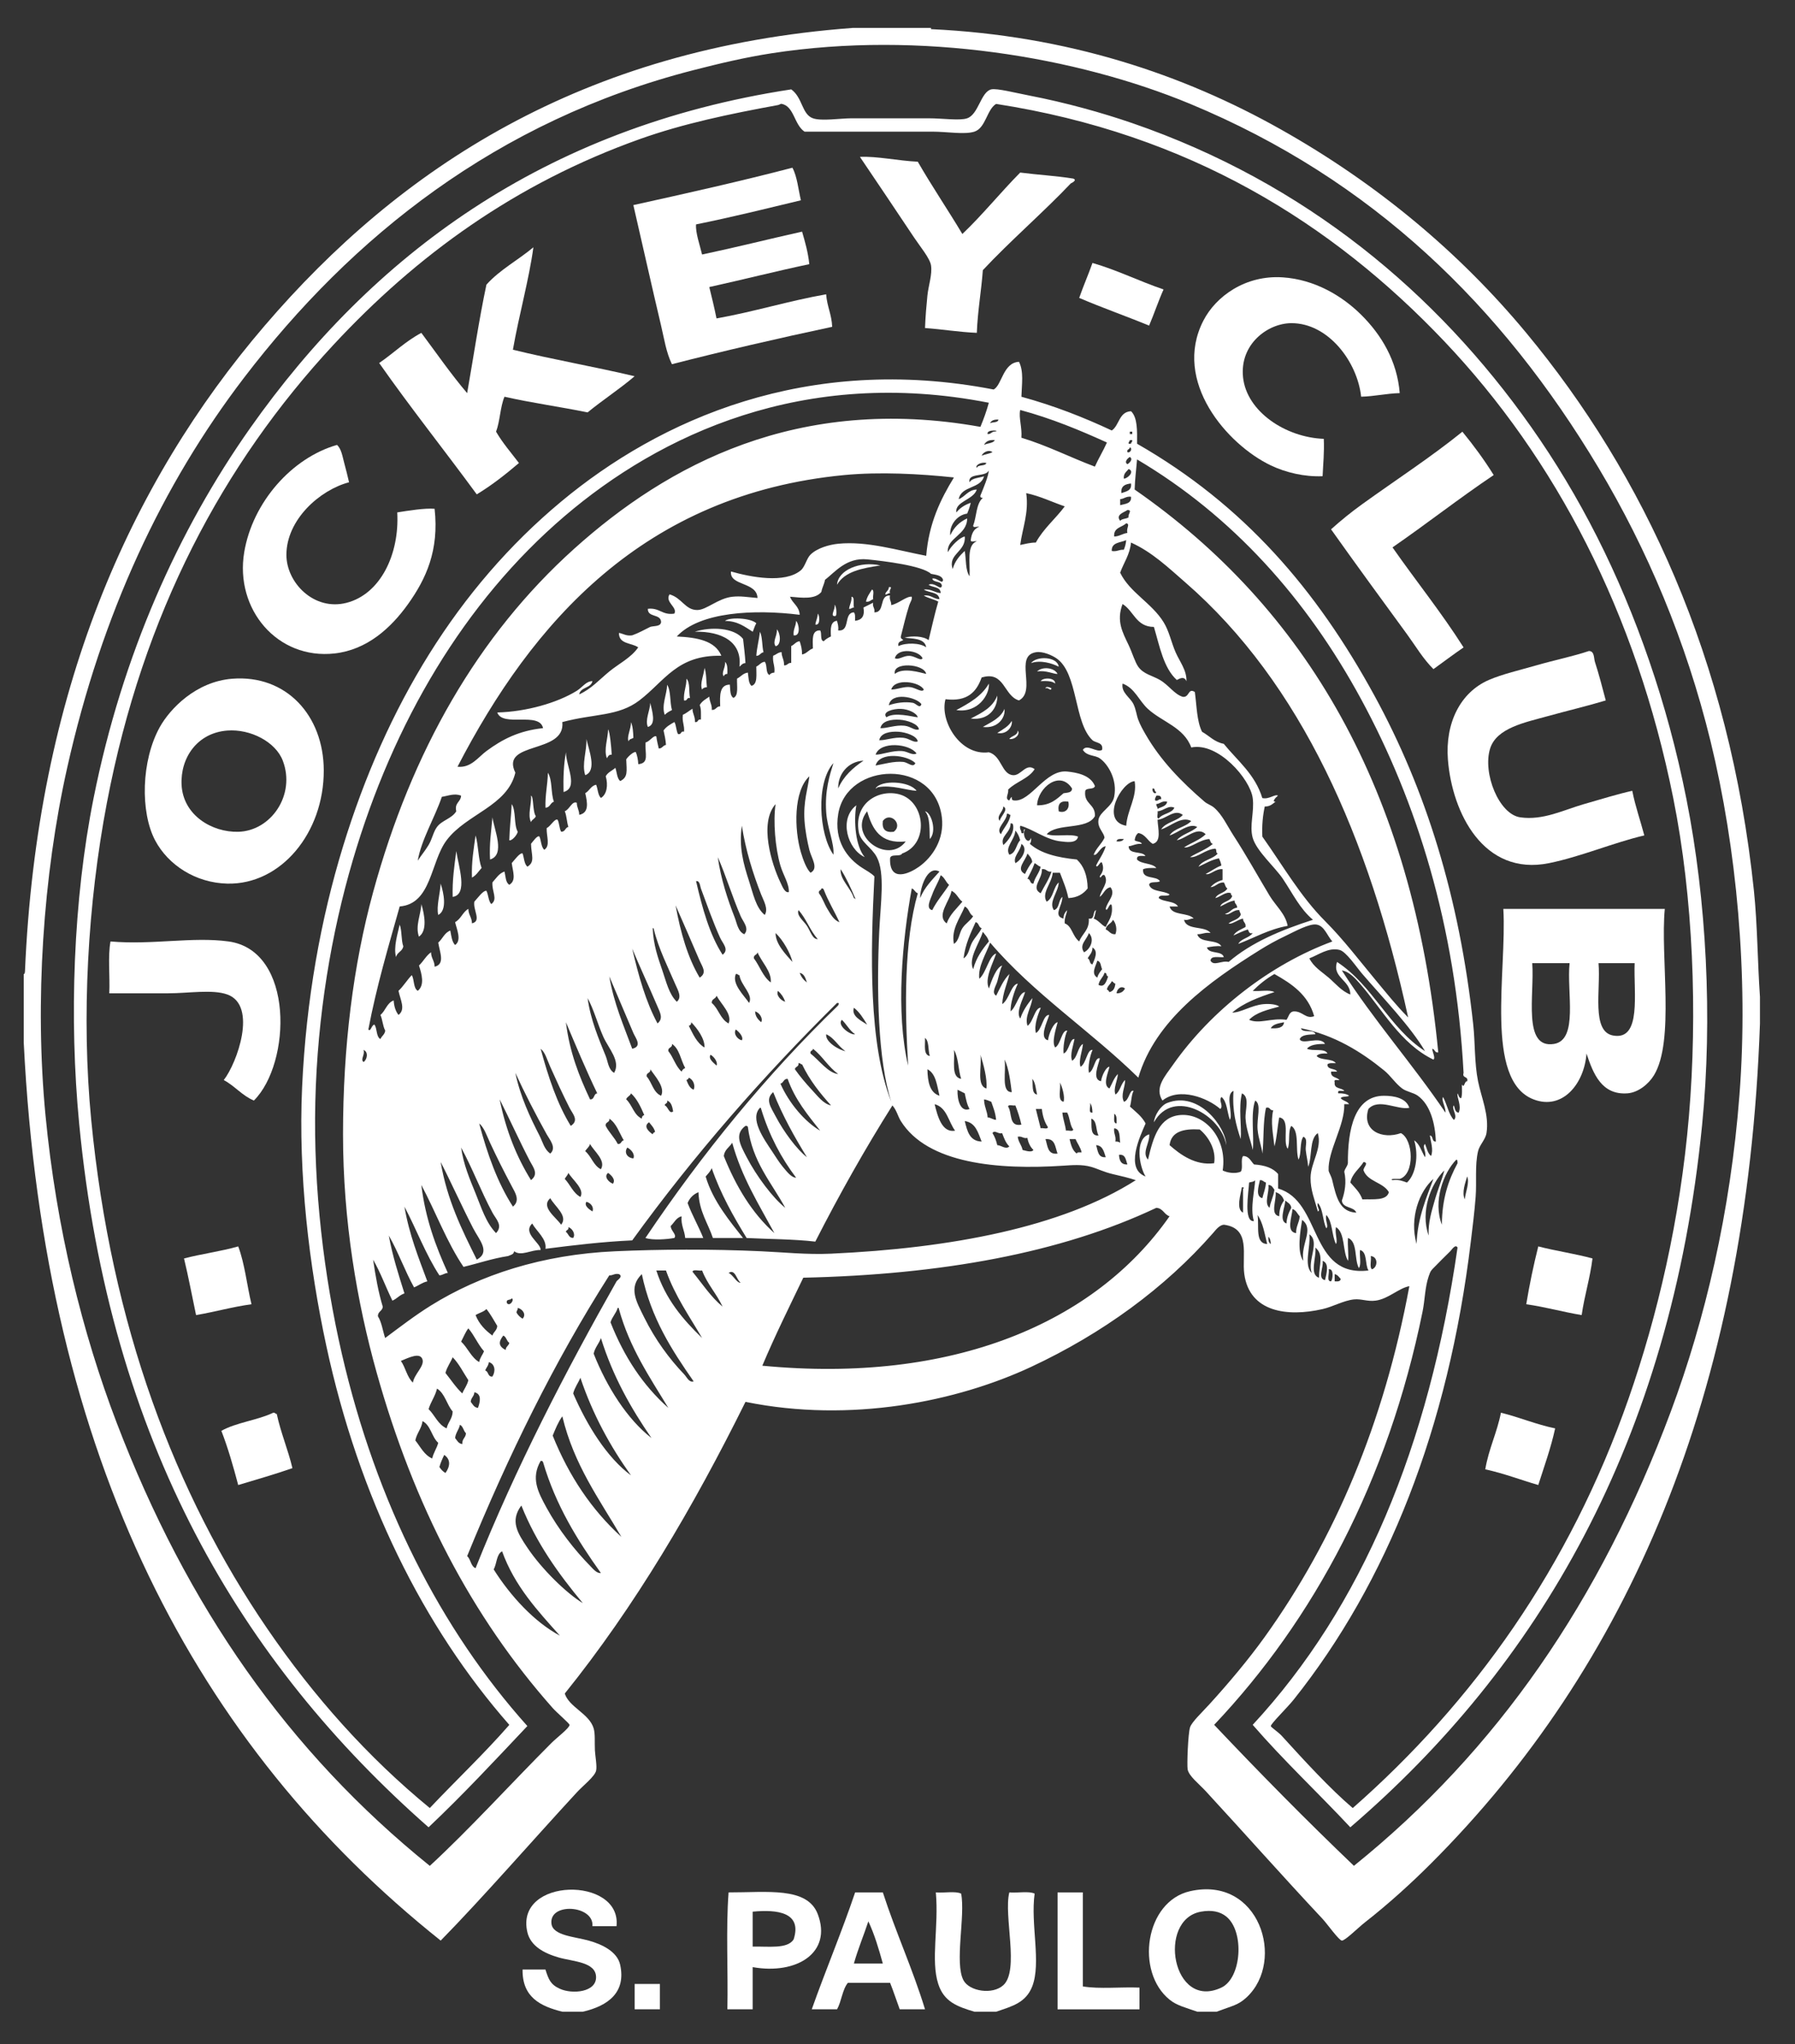 <svg xmlns="http://www.w3.org/2000/svg" xmlns:xlink="http://www.w3.org/1999/xlink" id="Camada_1" x="0px" y="0px" width="72.639px" height="82.696px" viewBox="0 0 72.639 82.696" xml:space="preserve"><rect x="0" y="0" width="72.639" height="82.696" fill="#333333" stroke="none"/><g>	<path fill-rule="evenodd" clip-rule="evenodd" fill="#FFFFFF" d="M34.799,6.347c0.686-0.035,1.562,0.161,2.341,0.195  c0.576,1,1.214,1.938,1.804,2.925c0.824-0.785,1.541-1.677,2.341-2.486c0.704,0.092,1.46,0.132,2.145,0.244  c0.191,0.066-0.099,0.196-0.098,0.195c-1.078,1.14-2.47,2.342-3.559,3.51c-0.064,0.862-0.209,1.645-0.244,2.536  c-0.732-0.032-1.384-0.144-2.096-0.195c0.019-0.481,0.055-0.898,0.097-1.316c0.042-0.404,0.203-0.855,0.146-1.219  c-0.044-0.289-0.458-0.784-0.682-1.122C36.311,8.59,35.403,7.238,34.799,6.347z"></path>	<path fill-rule="evenodd" clip-rule="evenodd" fill="#FFFFFF" d="M32.41,8.103c-1.403,0.336-2.793,0.684-4.242,0.975  c-0.03,0.33,0.156,0.846,0.243,1.219c1.369-0.289,2.692-0.623,4.047-0.926c0.12,0.416,0.242,0.83,0.292,1.316  c-1.369,0.289-2.688,0.627-4.047,0.926c0.103,0.417,0.205,0.836,0.292,1.269c1.532-0.272,2.903-0.705,4.437-0.976  c0.034,0.486,0.225,0.815,0.244,1.316c-2.198,0.468-4.364,0.968-6.485,1.512c-0.236-0.484-0.311-1.021-0.439-1.561  c-0.367-1.545-0.746-3.251-1.122-4.876c2.17-0.479,4.336-0.963,6.437-1.512C32.261,7.146,32.304,7.655,32.41,8.103z"></path>	<path fill-rule="evenodd" clip-rule="evenodd" fill="#FFFFFF" d="M21.585,10.004c-0.173,1.289-0.588,2.76-0.829,4.145  c1.605,0.394,3.31,0.688,4.925,1.072c-0.604,0.518-1.287,0.957-1.902,1.463c-1.106-0.226-2.279-0.387-3.364-0.634  c-0.174,0.41-0.179,0.991-0.341,1.414c0.269,0.463,0.611,0.852,0.926,1.268c-0.536,0.456-1.089,0.894-1.707,1.268  c-1.306-1.782-2.677-3.499-3.949-5.314c0.58-0.395,1.068-0.882,1.707-1.219c0.611,0.819,1.195,1.665,1.853,2.438  c0.258-1.465,0.479-2.967,0.78-4.388C20.221,10.914,20.968,10.523,21.585,10.004z"></path>	<path fill-rule="evenodd" clip-rule="evenodd" fill="#FFFFFF" d="M47.086,11.71c-0.212,0.471-0.38,0.985-0.585,1.463  c-0.932-0.385-1.909-0.725-2.828-1.121c0.167-0.483,0.367-0.934,0.537-1.414C45.23,10.933,46.103,11.377,47.086,11.71z"></path>	<path fill-rule="evenodd" clip-rule="evenodd" fill="#FFFFFF" d="M56.643,15.903c-0.553,0.017-1.007,0.131-1.561,0.146  c-0.154-1.419-1.334-2.983-2.828-2.975c-0.958,0.006-2.095,0.856-1.951,2.194c0.15,1.388,1.727,2.43,3.267,2.486  c0.025,0.545-0.026,1.014-0.048,1.512c-0.741,0.031-1.496-0.152-2.097-0.438c-1.762-0.841-3.987-3.396-2.73-5.851  c0.506-0.99,1.708-1.858,3.218-1.756c1.281,0.087,2.388,0.738,3.169,1.512C55.901,13.544,56.538,14.598,56.643,15.903z"></path>	<path fill-rule="evenodd" clip-rule="evenodd" fill="#FFFFFF" d="M60.446,19.219c-1.399,0.94-2.71,1.971-4.095,2.926  c0.949,1.358,1.981,2.635,2.876,4.047c-0.415,0.284-0.813,0.586-1.219,0.878c-0.424-0.42-0.721-0.934-1.072-1.414  c-1.003-1.371-2.059-2.816-3.072-4.242c0.398-0.358,0.831-0.709,1.269-1.023c1.305-0.942,2.774-1.896,4.046-2.926  C59.632,18.018,60.06,18.598,60.446,19.219z"></path>	<path fill-rule="evenodd" clip-rule="evenodd" fill="#FFFFFF" d="M13.638,18c0.18,0.163,0.222,0.473,0.292,0.731  c0.071,0.261,0.138,0.53,0.195,0.78c-1.187,0.313-2.527,1.51-2.535,2.926c-0.007,1.132,1.116,2.293,2.438,1.95  c1.367-0.354,2.142-1.962,2.048-3.657c0.452-0.072,1.115-0.18,1.511-0.146c0.188,1.684-0.348,2.837-1.073,3.853  c-0.695,0.972-1.66,1.852-2.974,1.999c-2.317,0.259-4.042-1.79-3.657-4.096C10.222,20.317,11.813,18.521,13.638,18z"></path>	<path fill-rule="evenodd" clip-rule="evenodd" fill="#FFFFFF" d="M35.628,22.876c-0.736,0.109-1.448,0.242-1.755,0.78  C33.912,23.062,34.802,22.688,35.628,22.876z"></path>	<path fill-rule="evenodd" clip-rule="evenodd" fill="#FFFFFF" d="M35.969,23.754c0.2-0.022-0.02,0.104,0.049,0.243  c-0.087-0.006-0.103,0.06-0.195,0.049C35.843,23.919,35.969,23.899,35.969,23.754z"></path>	<path fill-rule="evenodd" clip-rule="evenodd" fill="#FFFFFF" d="M35.287,23.851c0.11,0.037,0.019,0.273,0.049,0.391  c-0.102,0.028-0.139,0.121-0.292,0.098C35.087,24.139,35.192,24,35.287,23.851z"></path>	<path fill-rule="evenodd" clip-rule="evenodd" fill="#FFFFFF" d="M34.458,24.144c0.138,0.007,0.063,0.224,0.097,0.438  c-0.087-0.006-0.103,0.06-0.195,0.049C34.382,24.458,34.469,24.35,34.458,24.144z"></path>	<path fill-rule="evenodd" clip-rule="evenodd" fill="#FFFFFF" d="M33.775,24.484c0.036-0.09,0.146,0.488,0,0.439  C33.584,24.932,33.811,24.634,33.775,24.484z"></path>	<path fill-rule="evenodd" clip-rule="evenodd" fill="#FFFFFF" d="M33.093,24.826c0.082,0.069,0.11,0.497-0.098,0.438  C33.017,25.107,33.089,25.001,33.093,24.826z"></path>	<path fill-rule="evenodd" clip-rule="evenodd" fill="#FFFFFF" d="M30.606,25.216c-0.065,0.098-0.093,0.232-0.146,0.342  c-0.32-0.2-0.606-0.434-1.121-0.438C29.511,24.962,30.383,24.994,30.606,25.216z"></path>	<path fill-rule="evenodd" clip-rule="evenodd" fill="#FFFFFF" d="M32.215,25.119c0.114,0.099,0.206,0.629-0.098,0.585  C32.091,25.45,32.211,25.343,32.215,25.119z"></path>	<path fill-rule="evenodd" clip-rule="evenodd" fill="#FFFFFF" d="M30.167,26.825c-0.125,0.006-0.17,0.09-0.244,0.146  c0.119-1.012-0.731-1.437-1.804-1.414c0.645-0.208,1.596-0.169,1.951,0.293C30.105,26.172,30.148,26.486,30.167,26.825z"></path>	<path fill-rule="evenodd" clip-rule="evenodd" fill="#FFFFFF" d="M31.435,25.46c0.157,0.164,0.187,0.646-0.049,0.683  C31.247,25.953,31.468,25.706,31.435,25.46z"></path>	<path fill-rule="evenodd" clip-rule="evenodd" fill="#FFFFFF" d="M30.752,25.558c0.11,0.214,0.078,0.571,0.146,0.829  c-0.127,0.02-0.147,0.146-0.292,0.146C30.63,26.184,30.717,25.896,30.752,25.558z"></path>	<path fill-rule="evenodd" clip-rule="evenodd" fill="#FFFFFF" d="M64.298,26.338c0.231-0.003,0.197,0.294,0.244,0.438  c0.155,0.478,0.306,1.052,0.439,1.561c-0.747,0.227-1.517,0.405-2.341,0.634c-0.921,0.256-2.079,0.475-2.34,1.316  c-0.308,0.991,0.357,2.654,1.219,2.779c0.926,0.134,1.759-0.3,2.584-0.536c0.706-0.203,1.388-0.413,1.95-0.537  c0.127,0.638,0.328,1.2,0.488,1.805c-1.214,0.281-2.572,0.861-3.852,1.121c-2.659,0.541-3.93-2.047-4.096-4.193  c-0.113-1.466,0.496-2.714,1.658-3.218c0.542-0.235,1.265-0.401,1.901-0.585C62.95,26.693,63.644,26.558,64.298,26.338z"></path>	<path fill-rule="evenodd" clip-rule="evenodd" fill="#FFFFFF" d="M42.844,26.972c-0.271-0.138-0.733-0.281-1.121-0.146  C41.945,26.53,42.784,26.553,42.844,26.972z"></path>	<path fill-rule="evenodd" clip-rule="evenodd" fill="#FFFFFF" d="M29.338,26.776c0.105,0.09,0.103,0.288,0.097,0.487  c-0.083-0.002-0.126,0.037-0.146,0.098C29.172,27.226,29.375,26.993,29.338,26.776z"></path>	<path fill-rule="evenodd" clip-rule="evenodd" fill="#FFFFFF" d="M28.509,27.021c0.079,0.214,0.067,0.518,0.098,0.78  c-0.091,0.007-0.163,0.032-0.195,0.097C28.311,27.665,28.488,27.292,28.509,27.021z"></path>	<path fill-rule="evenodd" clip-rule="evenodd" fill="#FFFFFF" d="M9.396,27.459c2.186-0.173,3.699,1.485,3.706,3.706  c0.007,2.529-1.733,4.631-3.901,4.583c-1.279-0.028-2.396-0.749-2.926-1.755c-0.601-1.143-0.563-3.225,0.195-4.584  C6.885,28.668,7.931,27.575,9.396,27.459z M7.348,31.75c0.061,1.234,1.235,1.928,2.292,1.901c1.325-0.032,2.333-1.491,1.804-2.877  c-0.29-0.761-1.307-1.289-2.243-1.219C7.978,29.648,7.295,30.662,7.348,31.75z"></path>	<path fill-rule="evenodd" clip-rule="evenodd" fill="#FFFFFF" d="M27.778,27.459c0.158,0.151,0.088,0.529,0.146,0.78  c-0.15-0.036-0.094,0.134-0.244,0.098C27.654,27.985,27.783,27.789,27.778,27.459z"></path>	<path fill-rule="evenodd" clip-rule="evenodd" fill="#FFFFFF" d="M42.698,27.654c-0.119-0.108-0.348-0.107-0.585-0.098  C42.208,27.4,42.714,27.406,42.698,27.654z"></path>	<path fill-rule="evenodd" clip-rule="evenodd" fill="#FFFFFF" d="M26.998,27.703c0.158,0.248,0.103,0.709,0.195,1.023  c-0.11,0.053-0.214,0.111-0.292,0.195C26.759,28.536,26.987,28.099,26.998,27.703z"></path>	<path fill-rule="evenodd" clip-rule="evenodd" fill="#FFFFFF" d="M42.308,27.85c0.012-0.114,0.214-0.028,0.244,0  C42.511,27.992,42.429,27.786,42.308,27.85z"></path>	<path fill-rule="evenodd" clip-rule="evenodd" fill="#FFFFFF" d="M40.357,28.142c0.022,0.494-0.342,1.022-1.073,0.927  C39.727,28.844,40.173,28.624,40.357,28.142z"></path>	<path fill-rule="evenodd" clip-rule="evenodd" fill="#FFFFFF" d="M26.315,28.435c0.074,0.335,0.256,0.875-0.098,0.975  C26.094,29.122,26.304,28.749,26.315,28.435z"></path>	<path fill-rule="evenodd" clip-rule="evenodd" fill="#FFFFFF" d="M40.65,28.679c0.041,0.382-0.296,0.808-0.877,0.73  C40.111,29.212,40.49,29.055,40.65,28.679z"></path>	<path fill-rule="evenodd" clip-rule="evenodd" fill="#FFFFFF" d="M25.535,29.215c0.074,0.169,0.088,0.399,0.097,0.634  c-0.064,0.049-0.181,0.046-0.195,0.146C25.351,29.809,25.542,29.483,25.535,29.215z"></path>	<path fill-rule="evenodd" clip-rule="evenodd" fill="#FFFFFF" d="M24.609,29.507c0.067,0.088,0.129,0.695,0.146,1.024  c-0.122-0.009-0.152,0.074-0.195,0.146C24.424,30.329,24.603,29.876,24.609,29.507z"></path>	<path fill-rule="evenodd" clip-rule="evenodd" fill="#FFFFFF" d="M41.186,29.556c0.114,0.148-0.111,0.374-0.341,0.342  C40.932,29.756,41.176,29.772,41.186,29.556z"></path>	<path fill-rule="evenodd" clip-rule="evenodd" fill="#FFFFFF" d="M23.731,29.897c0.097,0.44,0.438,1.287-0.049,1.463  C23.536,30.904,23.751,30.389,23.731,29.897z"></path>	<path fill-rule="evenodd" clip-rule="evenodd" fill="#FFFFFF" d="M22.902,30.434c0.002,0.551,0.525,1.437-0.098,1.608  C22.79,31.458,22.813,30.914,22.902,30.434z"></path>	<path fill-rule="evenodd" clip-rule="evenodd" fill="#FFFFFF" d="M22.171,31.263c0.188,0.283,0.114,0.829,0.244,1.17  c-0.149,0.046-0.153,0.237-0.341,0.244C22.056,32.155,22.162,31.757,22.171,31.263z"></path>	<path fill-rule="evenodd" clip-rule="evenodd" fill="#FFFFFF" d="M21.488,32.188c0.113,0.035,0.062,0.652,0.195,0.829  c-0.033,0.113-0.162,0.131-0.195,0.244C21.341,32.951,21.519,32.546,21.488,32.188z"></path>	<path fill-rule="evenodd" clip-rule="evenodd" fill="#FFFFFF" d="M20.708,32.53c0.181,0.273,0.078,0.832,0.244,1.121  c-0.038,0.159-0.264,0.385-0.342,0.342C20.622,33.483,20.686,33.027,20.708,32.53z"></path>	<path fill-rule="evenodd" clip-rule="evenodd" fill="#FFFFFF" d="M34.653,32.579c-0.112,0.634-0.037,1.657,0.341,2.097  C34.297,34.36,33.933,33.129,34.653,32.579z"></path>	<path fill-rule="evenodd" clip-rule="evenodd" fill="#FFFFFF" d="M19.928,33.066c0.069,0.501,0.534,1.52-0.097,1.706  C19.796,34.138,19.881,33.621,19.928,33.066z"></path>	<path fill-rule="evenodd" clip-rule="evenodd" fill="#FFFFFF" d="M19.245,33.798c0.12,0.4,0.102,0.938,0.244,1.316  c-0.124,0.137-0.219,0.302-0.39,0.39C19.075,34.862,19.171,34.341,19.245,33.798z"></path>	<path fill-rule="evenodd" clip-rule="evenodd" fill="#FFFFFF" d="M18.465,34.432c0.088,0.615,0.488,1.759-0.146,1.853  C18.298,35.598,18.389,35.021,18.465,34.432z"></path>	<path fill-rule="evenodd" clip-rule="evenodd" fill="#FFFFFF" d="M17.832,35.748c0.124,0.372,0.274,1.076-0.098,1.268  C17.652,36.674,17.812,36.151,17.832,35.748z"></path>	<path fill-rule="evenodd" clip-rule="evenodd" fill="#FFFFFF" d="M17.051,36.577c0.126,0.415,0.253,1.078-0.098,1.316  C16.797,37.46,17.032,36.997,17.051,36.577z"></path>	<path fill-rule="evenodd" clip-rule="evenodd" fill="#FFFFFF" d="M60.836,36.771c2.178,0,4.356,0,6.534,0  c-0.185,1.934,0.409,5.336-0.438,6.729c-0.224,0.368-0.646,0.701-1.073,0.732c-1.046,0.076-1.386-0.796-1.657-1.609  c-0.09,1.212-0.965,2.309-2.146,1.853C60.055,43.704,60.987,39.272,60.836,36.771z M62.006,38.966  c0.096,1.257-0.403,3.471,0.877,3.268c1.004-0.16,0.511-2.107,0.634-3.268C63.014,38.966,62.51,38.966,62.006,38.966z   M64.688,38.966c0.093,1.072-0.297,2.759,0.584,2.926c1.176,0.223,0.829-1.743,0.878-2.926  C65.664,38.966,65.175,38.966,64.688,38.966z"></path>	<path fill-rule="evenodd" clip-rule="evenodd" fill="#FFFFFF" d="M16.174,37.406c0.096,0.244,0.056,0.626,0.146,0.877  c-0.031,0.213-0.253,0.234-0.293,0.439C15.917,38.318,16.092,37.779,16.174,37.406z"></path>	<path fill-rule="evenodd" clip-rule="evenodd" fill="#FFFFFF" d="M10.274,44.524c-0.48-0.202-0.773-0.592-1.219-0.829  c0.537-0.684,1.375-3.016,0.146-3.461c-0.595-0.217-1.58-0.049-2.389-0.049c-0.817,0-1.61,0-2.389,0  c0.032-0.684-0.065-1.495,0.049-2.097c1.682,0.149,3.326-0.201,4.778,0C11.918,38.457,11.788,43.018,10.274,44.524z"></path>	<path fill-rule="evenodd" clip-rule="evenodd" fill="#FFFFFF" d="M9.64,50.425c0.264,0.695,0.351,1.566,0.537,2.34  c-0.787,0.107-1.478,0.31-2.243,0.438c-0.161-0.764-0.307-1.545-0.487-2.291C8.154,50.727,8.946,50.624,9.64,50.425z"></path>	<path fill-rule="evenodd" clip-rule="evenodd" fill="#FFFFFF" d="M62.25,50.425c0.71,0.184,1.492,0.296,2.194,0.487  c-0.101,0.81-0.324,1.496-0.438,2.291c-0.767-0.127-1.46-0.327-2.243-0.438C61.897,51.957,62.06,51.177,62.25,50.425z"></path>	<path fill-rule="evenodd" clip-rule="evenodd" fill="#FFFFFF" d="M11.834,59.396c-0.711,0.248-1.458,0.46-2.194,0.683  c-0.201-0.757-0.414-1.504-0.682-2.193c0.604-0.339,1.458-0.427,2.096-0.731c0.079-0.015,0.084,0.046,0.146,0.049  C11.366,57.979,11.653,58.634,11.834,59.396z"></path>	<path fill-rule="evenodd" clip-rule="evenodd" fill="#FFFFFF" d="M60.739,57.153c0.758,0.185,1.413,0.473,2.194,0.634  c-0.178,0.813-0.444,1.539-0.683,2.291c-0.718-0.208-1.384-0.469-2.145-0.634C60.245,58.609,60.579,57.968,60.739,57.153z"></path>	<path fill-rule="evenodd" clip-rule="evenodd" fill="#FFFFFF" d="M23.585,81.386c-0.276,0-0.553,0-0.829,0  c-0.885-0.22-1.626-0.584-1.609-1.706c0.309,0,0.618,0,0.926,0c0.128,0.409,0.211,0.611,0.585,0.779  c0.5,0.227,1.484,0.144,1.463-0.486c-0.021-0.604-0.926-0.613-1.512-0.781c-0.604-0.173-1.138-0.469-1.268-1.023  c-0.52-2.229,3.822-2.273,3.608-0.244c-0.325,0-0.65,0-0.975,0c0.074-0.853-1.763-0.976-1.658-0.098  c0.058,0.481,0.931,0.521,1.512,0.683c0.536,0.149,1.15,0.443,1.268,0.976C25.34,80.593,24.623,81.148,23.585,81.386z"></path>	<path fill-rule="evenodd" clip-rule="evenodd" fill="#FFFFFF" d="M49.232,81.386c-0.26,0-0.521,0-0.781,0  c-0.484-0.172-0.824-0.247-1.121-0.487c-1.394-1.127-0.995-3.977,0.83-4.389c2.804-0.633,3.875,2.811,2.291,4.291  C50.105,81.123,49.883,81.142,49.232,81.386z M49.427,80.41c0.821-0.386,0.942-2.276,0.195-2.876  c-0.252-0.202-0.59-0.273-1.024-0.195C46.815,77.659,47.433,81.35,49.427,80.41z"></path>	<path fill-rule="evenodd" clip-rule="evenodd" fill="#FFFFFF" d="M30.459,79.582c0,0.568,0,1.138,0,1.706c-0.341,0-0.683,0-1.024,0  c0.033-1.56-0.064-3.25,0.049-4.729c1.542,0.006,3.183-0.241,3.608,0.878C33.688,79.003,32.232,79.899,30.459,79.582z   M30.459,77.339c0,0.471,0,0.942,0,1.414c0.635-0.016,1.407,0.106,1.658-0.293C32.469,77.365,31.459,77.242,30.459,77.339z"></path>	<path fill-rule="evenodd" clip-rule="evenodd" fill="#FFFFFF" d="M35.726,76.559c0.525,1.62,1.204,3.087,1.707,4.729  c-0.341,0-0.683,0-1.024,0c-0.132-0.355-0.25-0.725-0.39-1.072c-0.569,0-1.138,0-1.707,0c-0.227,0.277-0.257,0.75-0.438,1.072  c-0.342,0-0.683,0-1.024,0c0.566-1.596,1.209-3.114,1.755-4.729C34.978,76.559,35.352,76.559,35.726,76.559z M34.555,79.436  c0.39,0,0.78,0,1.17,0c-0.165-0.6-0.341-1.187-0.585-1.706C34.951,78.303,34.723,78.839,34.555,79.436z"></path>	<path fill-rule="evenodd" clip-rule="evenodd" fill="#FFFFFF" d="M40.309,81.386c-0.292,0-0.585,0-0.878,0  c-0.709-0.211-1.232-0.409-1.462-1.122c-0.312-0.962,0.027-2.307-0.098-3.705c0.326,0.032,0.779-0.064,1.023,0.049  c0.18,0.893-0.279,2.814,0.098,3.511c0.239,0.441,1.17,0.593,1.609,0.195c0.662-0.601,0.004-2.813,0.244-3.755  c0.325,0.032,0.78-0.064,1.024,0.049c-0.172,1.233,0.275,2.801-0.097,3.755C41.516,81.015,40.979,81.162,40.309,81.386z"></path>	<path fill-rule="evenodd" clip-rule="evenodd" fill="#FFFFFF" d="M43.82,76.559c0,1.268,0,2.536,0,3.804  c0.667,0.113,1.543,0.016,2.292,0.048c0,0.293,0,0.586,0,0.878c-1.105,0-2.21,0-3.315,0c0-1.576,0-3.152,0-4.729  C43.137,76.559,43.478,76.559,43.82,76.559z"></path>	<path fill-rule="evenodd" clip-rule="evenodd" fill="#FFFFFF" d="M25.682,80.264c0.341,0,0.682,0,1.023,0c0,0.342,0,0.684,0,1.024  c-0.341,0-0.682,0-1.023,0C25.682,80.947,25.682,80.605,25.682,80.264z"></path>	<path fill-rule="evenodd" clip-rule="evenodd" fill="#FFFFFF" d="M34.506,1.13c1.057,0,2.113,0,3.169,0c0,0.017,0,0.032,0,0.049  c5.543,0.26,10.208,1.835,14.14,4.047c3.906,2.196,7.241,4.98,9.947,8.24c4.746,5.718,8.234,13.162,9.215,22.574  c0.142,1.363,0.146,2.876,0.244,4.291c0,0.358,0,0.716,0,1.073c-0.525,15.098-5.388,26.061-13.311,33.984  c-0.771,0.771-1.692,1.615-2.682,2.389c-0.281,0.221-0.802,0.743-0.927,0.731c-0.123-0.012-0.6-0.685-0.78-0.877  c-1.679-1.791-3.066-3.366-4.729-5.169c-0.276-0.298-0.677-0.604-0.731-0.878c-0.033-0.167,0.015-1.454,0.098-1.706  c0.069-0.213,0.487-0.605,0.78-0.927c0.79-0.867,1.577-1.803,2.243-2.729c2.832-3.948,4.824-8.646,5.851-14.189  c-0.434,0.081-0.849,0.517-1.365,0.585c-0.333,0.045-0.575-0.08-0.877-0.049c-0.42,0.044-0.848,0.295-1.268,0.391  c-1.432,0.327-2.957,0.122-3.169-1.414c-0.106-0.766,0.282-1.859-0.829-1.999c-0.186,0.015-0.334,0.222-0.439,0.341  c-1.938,2.213-4.473,4.063-7.362,5.412c-2.995,1.397-7.287,2.283-11.556,1.414c-2.111,4.26-4.471,8.271-7.313,11.8  c0.175,0.556,0.996,0.812,1.17,1.414c0.065,0.223,0.034,0.556,0.049,0.878c0.01,0.218,0.092,0.643,0.049,0.828  c-0.055,0.238-0.524,0.601-0.78,0.878c-1.792,1.942-3.779,4.231-5.509,5.997C7.964,70.644,1.798,59.079,0.961,42.184  c0-0.926,0-1.853,0-2.778c0.047-0.002,0.038-0.06,0.049-0.098c0.479-11.281,4.225-19.745,9.703-26.135  C16.163,6.815,23.549,1.943,34.506,1.13z M59.178,43.891c0.073,0.146,0.087-0.167,0.195-0.146c0.058-0.22-0.216-0.108-0.146-0.341  c-0.317-5.967-1.901-10.978-4.145-15.115c-2.211-4.077-5.218-7.426-9.069-9.703c-0.032,0.407-0.085,0.792-0.097,1.219  c6.9,4.786,11.257,12.115,12.287,22.771c-0.153,0.023-0.129-0.132-0.244-0.146c0.004,0.13,0.141,0.375,0.048,0.438  c-1.347-0.65-2.077-2.046-2.974-3.071c-0.186-0.213-0.439-0.496-0.731-0.536c1.293,2.022,2.855,3.776,4.193,5.753  c0.015-0.227-0.179-0.501-0.098-0.634c0.166,0.308,0.23,0.72,0.439,0.927c0.18-0.152-0.127-0.486,0-0.585  c0.042,0.119,0.043,0.281,0.194,0.292c0.124-0.289-0.083-0.617-0.048-0.779c0.049,0.064,0.046,0.181,0.146,0.195  C59.202,44.259,59.129,43.819,59.178,43.891z M67.614,57.104c1.38-3.7,2.416-8.065,2.779-12.823  c0.369-4.828-0.121-9.996-1.17-14.287c-0.994-4.063-2.562-7.771-4.534-11.067C60.77,12.377,55.537,7.261,48.16,4.201  C43.571,2.299,37.241,1.23,31.24,2.153c-1.101,0.17-2.143,0.42-3.169,0.683C20.095,4.879,14.229,9.591,9.884,15.27  c-3.315,4.332-5.773,9.566-7.167,15.798c-0.974,4.354-1.315,9.464-0.877,14.042c0.437,4.575,1.494,8.813,2.876,12.434  c2.846,7.45,6.947,13.318,12.677,17.942c1.607-1.481,3.303-3.351,4.924-4.973c0.21-0.21,0.737-0.609,0.731-0.731  c-0.002-0.057-0.522-0.501-0.683-0.683c-3.281-3.7-5.617-8.197-7.119-13.555c-0.802-2.861-1.365-6.161-1.365-9.654  c0-3.522,0.407-6.827,1.219-9.8c1.554-5.686,4.239-10.389,8.143-13.896c3.756-3.375,9.029-6.246,16.432-4.925  c0.129-0.31,0.246-0.631,0.341-0.975c-7.499-1.471-13.324,1.306-17.163,4.583c-4.065,3.471-6.942,8.358-8.582,13.944  c-0.861,2.932-1.428,6.271-1.511,9.752c-0.084,3.505,0.354,7.075,1.072,10.19c1.399,6.061,4.019,11.173,7.509,15.066  c-1.31,1.388-2.61,2.785-3.998,4.096c-7.563-6.646-12.9-15.552-14.14-28.475c-0.407-4.238-0.241-9.037,0.585-13.165  c1.159-5.791,3.428-10.84,6.338-14.969C15.025,10.369,21.963,5.152,32.02,3.616c0.463,0.333,0.426,1.012,0.878,1.17  c0.344,0.122,1.118,0,1.56,0c1.093,0,2.044,0,3.12,0c0.571,0,1.264,0.103,1.56,0c0.465-0.159,0.55-1.068,0.976-1.17  c0.222-0.053,1,0.146,1.512,0.244c1.521,0.294,2.981,0.704,4.193,1.121c7.025,2.418,12.33,6.883,16.139,12.287  c1.969,2.793,3.563,5.927,4.778,9.459c0.611,1.774,1.117,3.619,1.511,5.607c0.811,4.088,1.06,8.857,0.634,13.165  c-1.273,12.892-6.707,21.966-14.237,28.426c-1.304-1.395-2.697-2.698-3.95-4.145c4.425-4.774,7.129-11.269,8.289-19.309  c-0.087-0.156-0.242,0.098-0.292,0.146c-0.212,0.204-0.465,0.463-0.634,0.634c-0.146,0.147-0.163,0.153-0.244,0.391  c-0.152,0.446-0.15,0.952-0.244,1.414c-1.396,6.86-4.405,12.469-8.435,16.724c1.841,1.946,3.72,3.854,5.656,5.704  C60.583,70.817,64.761,64.752,67.614,57.104z M31.63,4.201c-0.038-0.007-0.092,0.039-0.146,0.049  c-1.973,0.361-3.833,0.753-5.559,1.365c-5.076,1.803-9.079,4.728-12.433,8.338c-4.459,4.8-7.704,10.853-9.167,18.528  C3.55,36.55,3.288,41.138,3.691,45.305c0.807,8.335,3.407,15.147,7.119,20.576c1.884,2.755,4.088,5.221,6.583,7.265  c1.065-1.129,2.195-2.192,3.218-3.364c-3.47-3.951-6.088-9.199-7.411-15.359c-0.688-3.199-1.135-6.903-0.975-10.434  c0.161-3.548,0.758-6.816,1.658-9.752c1.735-5.66,4.634-10.457,8.825-13.944c3.975-3.309,9.942-5.997,17.504-4.535  c0.337-0.183,0.376-1.086,1.024-1.121c0.198,0.396,0.114,0.89,0.098,1.414c1.315,0.359,2.517,0.831,3.657,1.365  c0.31-0.209,0.286-0.754,0.779-0.78c0.265,0.256,0.248,0.793,0.244,1.316c4.324,2.475,7.265,5.904,9.606,10.19  c2.072,3.794,3.436,8.129,3.998,13.312c0.08,0.73,0.045,1.547,0.195,2.291c0.133,0.662,0.457,1.367,0.341,2.097  c-0.042,0.263-0.282,0.479-0.341,0.731c-0.134,0.569-0.051,1.238-0.098,1.853c-0.046,0.604-0.125,1.226-0.195,1.805  c-0.911,7.558-3.387,13.785-7.167,18.528c-0.258,0.324-0.932,0.98-0.926,1.072c0.003,0.047,0.306,0.244,0.439,0.391  c0.931,1.022,1.947,2.134,2.876,2.925c4.871-4.28,8.772-9.716,11.166-16.577c1.155-3.31,2.082-7.216,2.438-11.41  c0.354-4.167,0.174-8.855-0.634-12.872c-1.509-7.503-4.761-13.735-9.264-18.479c-4.535-4.777-10.324-8.395-18.138-9.605  c-0.377,0.223-0.417,0.973-0.878,1.122c-0.393,0.127-1.112,0-1.706,0c-1.693,0-3.688,0-5.169,0  C32.13,5.036,32.141,4.302,31.63,4.201z M41.333,17.708c1.059,0.322,1.97,0.793,2.974,1.17c0.151-0.338,0.338-0.638,0.488-0.976  c-1.107-0.502-2.243-0.975-3.51-1.316C41.217,16.902,41.366,17.278,41.333,17.708z M40.065,17.122  c0.106-0.056,0.315-0.01,0.341-0.146C40.233,16.965,40.114,17.009,40.065,17.122z M40.211,17.464  c0.387-0.036-0.314-0.122-0.244,0.098C40.089,17.568,40.119,17.484,40.211,17.464z M45.721,17.562c0.033,0,0.065,0,0.098,0  c0-0.033,0-0.065,0-0.098c-0.033,0-0.065,0-0.098,0C45.721,17.496,45.721,17.528,45.721,17.562z M39.821,18  c0.136-0.075,0.365-0.058,0.439-0.195C40.026,17.783,39.89,17.858,39.821,18z M45.672,17.951c0.033,0,0.065,0,0.097,0  c0.003-0.063,0.063-0.067,0.049-0.146c-0.033,0-0.065,0-0.098,0C45.718,17.867,45.659,17.872,45.672,17.951z M45.624,18.293  c0.123,0.051,0.216-0.165,0.098-0.195C45.721,18.194,45.588,18.159,45.624,18.293z M39.724,18.438  c0.133-0.062,0.313-0.077,0.439-0.146C40.007,18.173,39.774,18.301,39.724,18.438z M45.624,18.78  c0.066-0.036,0.251-0.197,0.098-0.293C45.655,18.523,45.47,18.685,45.624,18.78z M39.528,18.927  c0.053-0.143,0.338-0.053,0.39-0.195C39.693,18.671,39.444,18.838,39.528,18.927z M45.478,19.365  c0.151-0.001,0.459-0.291,0.195-0.39C45.588,19.086,45.458,19.15,45.478,19.365z M39.236,19.512c0.097-0.18,0.38-0.173,0.585-0.244  c-0.134,0.517-0.924,0.376-1.024,0.927c0.269-0.105,0.372-0.376,0.731-0.391c-0.131,0.422-0.888,0.478-0.829,0.927  c0.147-0.178,0.342-0.309,0.585-0.39c-0.037,0.158-0.088,0.302-0.146,0.438c-0.431,0.057-0.732,0.502-0.682,0.878  c0.142-0.313,0.369-0.541,0.682-0.683c0,0.682-0.841,0.783-0.78,1.365c0.14-0.268,0.479-0.594,0.683-0.634  c0.055,0.624-0.696,0.701-0.488,1.316c0.087-0.319,0.277-0.536,0.488-0.731c0.06,0.346,0.023,0.789,0.195,1.023  c0.027-0.542-0.128-1.266,0.292-1.414c-0.07-0.026-0.252,0.058-0.244-0.049c0.031-0.262,0.124-0.461,0.342-0.536  c-0.071-0.026-0.252,0.058-0.244-0.049c0.141-0.362,0.115-0.892,0.39-1.121c-0.06-0.006-0.115-0.015-0.097-0.098  c0.124-0.3,0.326-0.778,0.341-1.024C39.92,19.321,39.147,19.105,39.236,19.512z M34.166,19.219  c-8.123,0.776-12.633,5.973-15.652,11.8c0.546,0.058,0.843-0.393,1.17-0.634c0.645-0.475,1.309-0.823,2.292-0.927  c-0.146-0.684-1.635-0.022-1.853-0.634c1.167-0.029,2.425-0.386,3.218-0.877c0.232-0.145,0.37-0.387,0.634-0.391  c-0.063,0.296-0.483,0.231-0.537,0.536c0.479-0.213,0.823-0.601,1.219-0.926c0.38-0.313,0.88-0.554,1.17-0.976  c-0.265-0.19-0.789-0.121-0.78-0.585c0.18,0.031,0.29,0.133,0.536,0.098c0.265-0.093,0.49-0.225,0.731-0.342  c0.162-0.049,0.417-0.005,0.438-0.194c-0.009-0.35-0.546-0.169-0.536-0.537c0.479-0.056,0.577,0.27,1.073,0.195  c0.14-0.261-0.394-0.461-0.195-0.78c0.506,0.144,0.632,0.635,1.122,0.634c0.37,0,0.843-0.473,1.414-0.536  c0.346-0.038,0.598,0.015,1.024,0.049c-0.023-0.662-1.14-0.481-1.073-1.072c0.802,0.229,2.179,0.497,2.828-0.049  c0.169-0.144,0.233-0.481,0.39-0.634c0.272-0.266,0.758-0.403,1.122-0.439c1.17-0.115,2.395,0.266,3.56,0.488  c0.108-1.322,0.579-2.282,1.122-3.17C37.23,19.168,35.585,19.083,34.166,19.219z M45.38,19.95c0.191-0.069,0.426-0.094,0.39-0.39  C45.533,19.584,45.35,19.661,45.38,19.95z M41.285,22.047c0.203-0.04,0.392-0.095,0.633-0.098c0.31-0.567,0.795-0.96,1.17-1.463  c-0.521-0.177-0.985-0.412-1.56-0.536C41.641,20.744,41.382,21.332,41.285,22.047z M45.331,20.194c0,0.081,0,0.162,0,0.243  c0.204-0.056,0.464-0.056,0.439-0.341C45.565,20.071,45.497,20.182,45.331,20.194z M45.331,21.072  c0.068-0.095,0.253-0.073,0.342-0.146c-0.046-0.122,0.174-0.294-0.049-0.293C45.503,20.726,45.127,20.816,45.331,21.072z   M45.087,21.706c0.221-0.007,0.335-0.12,0.536-0.146c-0.059-0.196,0.129-0.356-0.049-0.391  C45.405,21.341,45.057,21.334,45.087,21.706z M44.99,22.291c0.216,0.038,0.292-0.065,0.487-0.049  c0.048-0.114,0.085-0.239,0.097-0.391C45.342,21.961,44.972,21.932,44.99,22.291z M51.182,32.627  c-0.079,0.361-0.12,0.759-0.098,1.22c0.824,1.159,1.541,2.418,2.535,3.413c0.741,0.741,1.404,1.615,2.048,2.389  c0.454,0.546,0.845,1.038,1.317,1.512c-1.582-7.257-4.321-13.519-9.021-17.602c-0.675-0.587-1.344-1.229-2.194-1.609  c-0.051,0.501-0.294,0.811-0.439,1.219c0.385,0.8,1.27,1.216,1.756,2c0.229,0.369,0.311,0.815,0.487,1.219  c0.171,0.388,0.455,0.729,0.439,1.17c-0.083-0.195-0.231-0.133-0.39-0.049c-0.537-0.486-0.691-1.356-0.926-2.146  c-0.728-0.004-0.812-0.651-1.269-0.926c-0.262,0.691,0.006,1.155,0.244,1.657c0.149,0.315,0.259,0.695,0.39,0.878  c0.221,0.308,0.564,0.354,0.877,0.536c0.365,0.213,0.585,0.582,0.926,0.683c0.277,0.034,0.205-0.376,0.488-0.195  c0.076,0.558,0.079,1.188,0.292,1.609c0.292,0.163,0.497,0.414,0.878,0.487c0.561,0.69,1.269,1.234,1.56,2.194  c0.278,0.065,0.508-0.172,0.634-0.098c-0.12,0.096-0.251,0.262-0.097,0.244C51.497,32.521,51.4,32.634,51.182,32.627z   M37.578,25.899c0.128-0.522,0.244-1.057,0.391-1.561c-0.179-0.098-0.416-0.138-0.585-0.244c0.3-0.041,0.38,0.14,0.634,0.146  c-0.033-0.309-0.436-0.247-0.634-0.391c0.305-0.028,0.428,0.125,0.682,0.146c0-0.276-0.338-0.214-0.488-0.341  c0.267-0.114,0.49,0.26,0.537,0.049c-0.01-0.218-0.338-0.117-0.39-0.293c0.188-0.063,0.417,0.26,0.438,0.049  c-0.057-0.187-0.285-0.202-0.487-0.243c-0.35-0.333-1.923-0.521-2.584-0.586c-0.839-0.081-1.292,0.505-1.707,0.829  c-0.03,0.182-0.116,0.307-0.146,0.487c-0.249,0.309-0.772,0.24-1.268,0.195c0.098,0.275,0.372,0.376,0.39,0.731  c-1.84-0.23-4.052-0.122-4.973,0.878c0.822,0.038,1.553,0.169,1.804,0.78c-1.785-0.043-2.285,1.015-3.315,1.804  c-0.856,0.655-1.827,0.531-3.121,0.878c0.136,1.313-2.532,0.758-1.901,2.048c-0.322,1.356-1.976,1.664-2.779,2.73  c-0.664,0.88-0.603,2.575-1.901,2.682c-0.457,1.624-0.936,3.225-1.268,4.973c0.087,0.131,0.132-0.189,0.244-0.194  c0.119,0.156,0.063,0.489,0.244,0.585c0.052-0.126,0.176-0.182,0.195-0.342c-0.1-0.176-0.108-0.444-0.195-0.634  c0.207-0.166,0.26-0.488,0.536-0.585c0.016,0.244,0.08,0.44,0.195,0.585c0.3-0.222,0.075-0.61,0-0.975  c0.201-0.189,0.345-0.436,0.537-0.635c0.111,0.182,0.057,0.528,0.244,0.635c0.287-0.235,0.159-0.679,0.048-1.024  c0.176-0.165,0.287-0.396,0.488-0.536c0.003,0.241,0.143,0.344,0.146,0.585c0.437-0.104,0.202-0.599,0.146-0.976  c0.174-0.15,0.25-0.399,0.487-0.487c0.042,0.219,0.065,0.455,0.195,0.585c0.277-0.19,0.063-0.647,0-0.926  c0.235-0.123,0.307-0.408,0.536-0.537c0.003,0.241,0.143,0.345,0.146,0.586c0.403-0.088,0.034-0.545,0.097-0.878  c0.134-0.144,0.354-0.457,0.488-0.439c0.082,0.162,0.079,0.409,0.195,0.537c0.281-0.19,0.016-0.519,0.049-0.878  c0.149-0.16,0.258-0.36,0.488-0.438c0.047,0.196,0.041,0.447,0.195,0.536c0.293-0.172,0.141-0.532,0.098-0.878  c0.117-0.128,0.322-0.424,0.439-0.39c0.062,0.182,0.063,0.425,0.195,0.536c0.322-0.194,0.156-0.47,0.146-0.927  c0.084-0.097,0.257-0.357,0.341-0.292c0.073,0.17,0.067,0.42,0.195,0.536c0.257-0.165,0.084-0.545,0.098-0.878  c0.157-0.072,0.32-0.393,0.439-0.341c0.077,0.134,0.068,0.354,0.146,0.487c0.171,0.009,0.16-0.165,0.293-0.195  c-0.065-0.195-0.068-0.452-0.146-0.634c0.191-0.066,0.295-0.432,0.487-0.341c0,0.194,0.098,0.293,0.098,0.487  c0.405-0.08,0.333-0.487,0.244-0.877c0.169-0.092,0.226-0.295,0.439-0.342c0.074,0.17,0.067,0.42,0.195,0.536  c0.243-0.146,0.297-0.519,0.195-0.878c0.083-0.161,0.263-0.225,0.39-0.341c0.062,0.183,0.063,0.425,0.195,0.536  c0.324-0.157,0.261-0.399,0.244-0.878c0.075-0.122,0.315-0.332,0.39-0.292c0.055,0.141,0.088,0.303,0.098,0.487  c0.454-0.04,0.266-0.42,0.292-0.878c0.166-0.031,0.333-0.314,0.439-0.243c0.02,0.176,0.063,0.327,0.098,0.487  c0.146-0.001,0.166-0.127,0.292-0.146c-0.015-0.212-0.057-0.398-0.098-0.585c0.106-0.153,0.273-0.247,0.439-0.341  c0.077,0.134,0.069,0.354,0.146,0.487c0.15,0.036,0.093-0.134,0.244-0.098c0.022-0.266-0.087-0.4-0.049-0.683  c0.149-0.062,0.256-0.166,0.39-0.243c0.001,0.21,0.114,0.309,0.098,0.536c0.15,0.036,0.094-0.135,0.244-0.098  c0-0.212,0.016-0.438-0.049-0.585c0.085-0.158,0.244-0.244,0.39-0.342c0,0.211,0.113,0.31,0.098,0.536  c0.175,0.013,0.178-0.146,0.341-0.146c-0.017-0.439-0.031-0.876,0.39-0.877c0.022,0.205,0.001,0.454,0.146,0.536  c0.218-0.091,0.132-0.485,0.146-0.78c0.153-0.074,0.238-0.217,0.438-0.243c0.029,0.198,0.022,0.433,0.146,0.536  c0.257-0.068,0.192-0.458,0.195-0.78c0.126-0.053,0.182-0.176,0.341-0.195c0.113,0.131,0.024,0.463,0.195,0.537  c0.032-0.065,0.104-0.091,0.195-0.098c0.034-0.278-0.083-0.405-0.049-0.683c0.122-0.041,0.191-0.134,0.341-0.146  c0,0.211,0.113,0.31,0.098,0.536c0.143,0.013,0.15-0.11,0.292-0.098c0-0.228,0-0.455,0-0.683c0.126-0.053,0.181-0.176,0.341-0.195  c0.055,0.156,0.099,0.324,0.098,0.536c0.191-0.036,0.265-0.189,0.439-0.243c-0.007-0.349-0.06-0.742,0.292-0.731  c0.084,0.11-0.019,0.409,0.146,0.438c0.078-0.084,0.182-0.143,0.292-0.194c-0.021-0.314-0.019-0.604,0.244-0.634  c0.029,0.116,0.07,0.222,0.048,0.39c0.509,0.055,0.204-0.706,0.634-0.731c0.067,0.063,0.048,0.212,0.049,0.342  c0.265-0.028,0.403-0.182,0.341-0.537c0.131-0.063,0.259-0.131,0.39-0.194c-0.035,0.181,0.083,0.209,0.049,0.39  c0.449,0.01,0.176-0.701,0.634-0.683c-0.037,0.184,0.06,0.233,0.049,0.39c0.299-0.059,0.611-0.362,0.829-0.341  c0.032,0.111-0.057,0.216-0.098,0.341c-0.142,0.437-0.239,0.875-0.341,1.269c-0.015,0.096,0.065,0.097,0.098,0.146  c-0.092,0.055-0.235,0.058-0.195,0.243c0.302-0.145,0.876-0.136,1.122,0.049c-0.051-0.391-0.621-0.346-0.878-0.39  C36.916,25.713,37.374,25.734,37.578,25.899z M36.213,26.63c0.156,0.08,0.344-0.106,0.585-0.097  c0.245,0.008,0.462,0.229,0.536,0.097C37.182,26.302,36.325,26.189,36.213,26.63z M44.697,35.407  c-0.122-0.064-0.152,0.192-0.195,0.048c0.108-0.157,0.188-0.298,0.098-0.536c-0.05-0.155-0.194,0.253-0.244,0.098  c0.126-0.264,0.299-0.48,0.39-0.78c-0.23,0.016-0.339,0.407-0.488,0.342c0.104-0.27,0.317-0.431,0.438-0.683  c-0.013-0.217-0.297-0.397-0.243-0.731c0.053-0.33,0.551-0.521,0.634-0.927c0.141-0.694-0.252-1.33-0.585-1.56  c-0.199-0.138-0.517-0.076-0.682-0.342c0.168-0.261,0.572,0.138,0.78,0c0.054-0.313-0.251-0.269-0.39-0.39  c-0.76-0.71-0.574-2.714-1.462-3.316c-0.16-0.108-0.54-0.292-0.829-0.243c-0.894,0.148,0.042,1.563-0.683,1.95  c-0.622-0.176-0.579-1.217-1.512-0.927c-0.204,0.577-0.572,0.988-1.462,0.878c-0.244,0.883,0.606,2.304,1.755,2.146  c0.521,0.147,0.507,0.886,0.975,0.927c0.332,0.028,0.523-0.511,0.878-0.244c-0.244,0.39-0.76,0.507-1.073,0.829  c0.032,0.175-0.157,0.377,0.049,0.438c0.024-0.058,0.052-0.11,0.098-0.146c0.002,0.102-0.003,0.136,0.097,0.146  c0.67,0.068,1.266-1.264,2.146-1.17c0.362,0.038,0.939,0.13,1.121,0.585c-0.033,0.162-0.335,0.055-0.39,0.194  c-0.073,0.545,0.418,0.524,0.39,1.024c-0.316,0.577-1.525,0.263-1.95,0.731c0.333,0.122,0.942-0.032,1.268,0.098  c-0.051,0.301-0.526,0.209-0.683,0.195c-0.594-0.053-1.182-0.521-1.657-0.635c-0.036,0.149,0.049,0.178,0.048,0.293  c0.173,0.076,0.029-0.166,0.146-0.146c-0.147,0.239,0.124,0.676,0.244,0.342c0.016,0.113-0.008,0.187-0.049,0.243  c0.447,0.398,1.133,0.558,1.901,0.634c0.279,0.258,0.43,0.644,0.439,1.171c-0.173,0.218-0.407,0.374-0.781,0.39  c-0.076-0.379-0.216-0.694-0.341-1.024c-0.097,0-0.195,0-0.293,0c-0.026,0.411-0.47,0.82-0.244,1.171  c0.274-0.149,0.264-0.581,0.488-0.78c-0.013,0.396-0.424,0.796-0.195,1.121c0.231-0.062,0.179-0.405,0.341-0.536  c0.01,0.362-0.395,0.768,0.048,0.878c-0.001-0.164,0.067-0.258,0.147-0.342c-0.027,0.185-0.118,0.305-0.098,0.537  c0.295,0.102,0.304,0.508,0.585,0.731c0.12-0.32,0.42-0.458,0.39-0.927c0.263,0.051,0.138-0.285,0.293-0.342  c-0.036,0.111-0.043,0.25-0.098,0.342c0.205,0.071,0.3,0.253,0.488,0.341c0.116-0.257,0.302-0.445,0.244-0.877  c-0.08-0.169-0.175,0.305-0.244,0.146c0.058-0.312,0.424-0.568,0.195-0.877c-0.236,0.04-0.272,0.28-0.439,0.39  C44.57,35.962,44.885,35.705,44.697,35.407z M44.746,37.601c0.142,0.053,0.183,0.207,0.39,0.195  c0.083-0.187,0.023-0.463-0.098-0.585C44.976,37.376,44.768,37.396,44.746,37.601z M36.213,27.264c0.336-0.28,1.027-0.053,1.268,0  C37.395,26.845,36.102,26.765,36.213,27.264z M36.067,27.897c0.248-0.001,0.521-0.135,0.78-0.097  c0.21,0.03,0.474,0.234,0.537,0.097C37.209,27.571,36.195,27.43,36.067,27.897z M47.866,32.969  c-0.334-0.264-0.673,0.166-1.023,0.195c0.014,0.354,0.173,0.891-0.195,0.975c-0.215-0.126-0.294-0.388-0.585-0.438  c-0.084,0.063-0.132,0.16-0.146,0.293c0.079,0.067,0.251,0.041,0.292,0.146c-0.231-0.02-0.352,0.071-0.536,0.098  c0.006,0.352,0.541,0.174,0.682,0.391c-0.156,0.006-0.373-0.049-0.341,0.146c0.179,0.195,0.618,0.131,0.781,0.342  c-0.201-0.005-0.4-0.01-0.537,0.049C46.21,35.6,46.791,35.41,46.94,35.65c-0.111,0.084-0.409-0.019-0.439,0.146  c0.103,0.303,0.592,0.221,0.829,0.39c-0.079,0.117-0.43-0.039-0.439,0.146c0.202,0.172,0.643,0.105,0.78,0.342  c-0.114,0-0.228,0-0.341,0c0.103,0.384,0.748,0.228,0.976,0.487c-0.157-0.011-0.207,0.086-0.39,0.049  c0.092,0.444,0.843,0.229,1.072,0.536c-0.231-0.036-0.335,0.055-0.537,0.049c0.104,0.385,0.794,0.182,0.976,0.487  c-0.23-0.02-0.407,0.016-0.585,0.049c0.075,0.283,0.605,0.111,0.683,0.391c-0.206,0.021-0.53-0.075-0.537,0.146  c0.131,0.234,0.454-0.024,0.731,0.049c0.917-0.789,2.122-1.291,3.413-1.706c-0.535-0.454-0.798-1.03-1.219-1.658  c-0.313-0.467-1.065-1.12-1.219-1.657c-0.141-0.494,0.073-1.059,0-1.609c-0.101-0.767-1.396-2.271-2.487-2.048  c-0.298-0.816-1.179-1.032-1.755-1.56c-0.364-0.334-0.53-0.844-1.024-1.024c-0.064,0.369,0.304,0.553,0.439,0.829  c0.104,0.212,0.123,0.445,0.195,0.634c0.08,0.211,0.178,0.386,0.292,0.585c0.619,1.074,1.454,1.922,2.39,2.73  c0.113,0.098,0.271,0.14,0.39,0.244c0.329,0.285,0.518,0.715,0.78,1.121c0.532,0.822,0.966,1.609,1.463,2.438  c0.24,0.4,0.642,0.73,0.731,1.22c-0.769,0.141-1.339,0.48-1.999,0.731c0.12-0.222,0.445-0.237,0.584-0.439  c-0.156,0.043-0.153-0.075-0.195-0.146c-0.211,0.065-0.393,0.16-0.585,0.244c0.103-0.174,0.31-0.243,0.488-0.342  c0.032-0.178-0.105-0.187-0.098-0.341c-0.2,0.028-0.459,0.254-0.585,0.195c0.149-0.127,0.405-0.147,0.487-0.342  c0.011-0.092-0.054-0.107-0.048-0.195c-0.25-0.036-0.431,0.251-0.585,0.146c0.211-0.032,0.262-0.226,0.488-0.243  c0.013-0.144-0.11-0.15-0.098-0.293c-0.234,0.041-0.396,0.157-0.584,0.244c0.081-0.228,0.432-0.187,0.487-0.439  c-0.038-0.011-0.057-0.04-0.049-0.097c-0.195-0.094-0.426,0.144-0.634,0.194c0.091-0.201,0.385-0.199,0.487-0.39  c-0.085-0.045-0.089-0.171-0.146-0.244c-0.248-0.003-0.315,0.173-0.537,0.195c0.118-0.143,0.282-0.238,0.487-0.293  c0-0.146,0-0.293,0-0.438c-0.288-0.027-0.516,0.262-0.682,0.195c0.217-0.108,0.395-0.255,0.634-0.342  c-0.016-0.113-0.059-0.201-0.098-0.292c-0.324,0.065-0.56,0.22-0.829,0.341c0.162-0.277,0.579-0.299,0.78-0.536  c-0.09-0.008-0.03-0.165-0.098-0.195c-0.4,0.023-0.726,0.378-1.023,0.342c0.301-0.186,0.663-0.312,0.926-0.537  c-0.1-0.014-0.098-0.13-0.146-0.194c-0.399,0.023-0.739,0.366-1.024,0.341c0.281-0.189,0.642-0.301,0.877-0.536  c-0.335-0.34-0.789,0.175-1.17,0.244c0.208-0.248,0.593-0.318,0.829-0.537c-0.323-0.185-0.773,0.237-1.121,0.342  c0.189-0.299,0.647-0.328,0.877-0.585c-0.405-0.212-0.835,0.224-1.219,0.341C47.177,33.255,47.636,33.227,47.866,32.969z   M35.969,28.532c0.289-0.104,0.662-0.153,0.976-0.098c0.121,0.021,0.288,0.264,0.341,0.049  C37.069,28.195,36.06,27.981,35.969,28.532z M36.457,28.679c-0.301-0.012-0.78,0.115-0.585,0.341c0.319-0.23,1.06-0.019,1.269,0  C37.097,28.847,36.757,28.688,36.457,28.679z M36.408,29.117c-0.337-0.021-0.72,0.045-0.78,0.341  c0.234,0.019,0.608-0.138,0.975-0.098c0.264,0.029,0.412,0.214,0.585,0.146C37.158,29.285,36.706,29.135,36.408,29.117z   M36.359,29.604c-0.337-0.021-0.72,0.045-0.78,0.342c0.234,0.018,0.607-0.139,0.975-0.098c0.263,0.029,0.411,0.213,0.585,0.146  C37.109,29.772,36.657,29.623,36.359,29.604z M35.433,30.531c0.259,0.004,0.667-0.175,1.073-0.146  c0.24,0.017,0.409,0.19,0.585,0.098C36.808,30.078,35.618,29.973,35.433,30.531z M35.433,30.97  c0.329-0.056,0.729-0.183,1.122-0.146c0.18,0.017,0.402,0.257,0.487,0.049C36.726,30.545,35.587,30.395,35.433,30.97z   M33.921,31.896c0.217-0.499,0.596-0.835,1.024-1.122C34.292,30.805,33.899,31.354,33.921,31.896z M33.727,34.578  c0.039-0.462-0.247-1.069-0.292-1.707c-0.064-0.894,0.145-1.526,0.292-1.999C33.013,31.66,33.134,33.747,33.727,34.578z   M36.067,44.573c-0.546-1.688-0.595-4.56-0.487-6.875c0.054-1.16,0.242-2.379-0.098-3.022c-0.212-0.403-0.66-0.606-0.731-1.024  c-0.206-1.196,0.847-1.741,1.658-1.512c1.033,0.293,1.209,1.995,0.098,2.39c-0.076,0.151-0.462-0.008-0.488,0.195  c-0.034,1.001,0.794,0.608,1.17,0.341c0.55-0.391,1.034-1.117,0.926-1.999c-0.293-2.393-3.838-2.257-4.193-0.146  c-0.186,1.105,0.371,1.809,0.976,2.194c0.17,0.108,0.364,0.211,0.487,0.341C35.224,38.59,35.147,42.224,36.067,44.573z   M32.41,34.48c0.091,0.309,0.23,0.678,0.39,0.828c0.347-0.178,0.032-0.595-0.048-0.926c-0.084-0.345-0.167-0.779-0.195-1.17  c-0.056-0.786,0.14-1.311,0.195-1.805C32.11,31.998,32.137,33.554,32.41,34.48z M41.967,32.579  c0.532,0.012,0.792-0.248,1.072-0.487c0.15-0.029,0.346-0.013,0.342-0.195C42.894,31.137,41.994,31.867,41.967,32.579z   M45.575,33.407c0.042-0.643,0.452-1.169,0.341-1.804C45.383,31.632,44.511,33.215,45.575,33.407z M46.794,32.042  c-0.093-0.005-0.034-0.161-0.146-0.146C46.596,32.02,46.75,32.174,46.794,32.042z M17.88,32.237  c-0.293,0.861-0.832,1.736-0.975,2.584c0.142-0.22,0.299-0.402,0.438-0.634c0.148-0.245,0.19-0.528,0.341-0.731  c0.206-0.277,0.599-0.335,0.78-0.634c-0.08-0.355,0.184-0.368,0.195-0.634C18.383,32.084,18.145,32.195,17.88,32.237z   M46.745,32.384c0.138,0.04,0.126-0.068,0.244-0.049c0.015-0.129-0.067-0.16-0.195-0.146  C46.778,32.255,46.724,32.282,46.745,32.384z M42.844,32.822c0.208,0.086,0.465-0.047,0.39-0.39  C42.923,32.381,42.793,32.512,42.844,32.822z M46.794,32.53c-0.011,0.092,0.055,0.107,0.049,0.194  c0.146-0.082,0.356-0.098,0.39-0.292C47.01,32.389,46.957,32.514,46.794,32.53z M31.581,35.699  c0.079,0.163,0.178,0.438,0.341,0.391c0.017-0.337-0.226-0.681-0.341-1.073c-0.211-0.719-0.298-1.8-0.195-2.486  C30.709,33.29,31.225,34.961,31.581,35.699z M40.455,33.213c0.021-0.175,0.387-0.47,0.146-0.586  C40.602,32.841,40.302,33.008,40.455,33.213z M46.843,32.822c0.028,0.086-0.059,0.286,0.048,0.293  c0.148-0.21,0.519-0.196,0.634-0.438C47.277,32.562,47.101,32.801,46.843,32.822z M36.652,34.042  c-1.035,0.108-1.352-0.502-1.56-1.22C34.288,33.812,35.937,35.003,36.652,34.042z M40.504,33.749  c0.117-0.273,0.333-0.447,0.39-0.78c-0.063-0.003-0.067-0.063-0.146-0.049C40.741,33.229,40.268,33.516,40.504,33.749z   M35.726,33.213c-0.043,0.335,0.103,0.481,0.439,0.438C36.567,33.355,36.021,32.811,35.726,33.213z M40.602,34.188  c0.202-0.179,0.468-0.529,0.39-0.829c-0.01-0.038-0.041-0.057-0.097-0.048C40.904,33.699,40.458,33.82,40.602,34.188z   M30.313,35.65c0.164,0.501,0.273,1.075,0.634,1.365c0.157-0.248-0.048-0.577-0.146-0.829c-0.327-0.834-0.628-1.791-0.78-2.779  C29.892,34.264,30.089,34.963,30.313,35.65z M40.845,34.578c0.276-0.065,0.27-0.413,0.439-0.585  c-0.038-0.157-0.103-0.288-0.195-0.391C41.063,33.983,40.654,34.276,40.845,34.578z M45.185,34.042  c0.141,0.01,0.248-0.013,0.293-0.098C45.348,33.944,45.19,33.917,45.185,34.042z M41.089,34.919  c0.229-0.107,0.546-0.585,0.244-0.78C41.303,34.428,40.984,34.653,41.089,34.919z M41.479,35.358  c0.085-0.176,0.177-0.343,0.293-0.488c-0.019-0.16-0.114-0.243-0.195-0.341C41.508,34.82,41.086,35.162,41.479,35.358z   M29.729,37.113c0.091,0.234,0.135,0.574,0.39,0.683c0.22-0.233-0.052-0.511-0.146-0.731c-0.347-0.807-0.599-1.651-0.926-2.389  C29.171,35.572,29.461,36.427,29.729,37.113z M41.577,35.553c0.14,0.006,0.084,0.208,0.244,0.195  c0.059-0.267,0.234-0.416,0.292-0.683c-0.102-0.028-0.157-0.103-0.244-0.146C41.789,35.147,41.679,35.347,41.577,35.553z   M34.555,36.333c0.053,0.02,0.117,0.059,0.049,0c-0.173-0.412-0.356-0.814-0.585-1.17C33.981,35.58,34.428,35.921,34.555,36.333z   M37.237,36.333c0.175-0.442,0.493-0.742,0.78-1.072C37.522,34.986,37.224,35.943,37.237,36.333z M42.113,36.139  c0.146-0.293,0.332-0.547,0.439-0.878c-0.194,0.031-0.196-0.129-0.39-0.098C42.189,35.567,41.699,35.916,42.113,36.139z   M37.725,36.187c-0.066,0.187-0.279,0.57,0,0.634c0.19-0.379,0.459-0.678,0.682-1.023c-0.135-0.109-0.181-0.306-0.341-0.39  C37.983,35.682,37.828,35.895,37.725,36.187z M29.241,38.625c0.279-0.204,0.004-0.459-0.098-0.683  c-0.289-0.636-0.55-1.384-0.78-1.999c-0.034-0.092-0.042-0.331-0.195-0.293C28.423,36.745,28.712,37.805,29.241,38.625z   M33.142,36.139c0.14,0.184,0.22,0.436,0.341,0.633c0.126,0.207,0.258,0.455,0.487,0.537c-0.205-0.446-0.454-0.847-0.634-1.316  c-0.011-0.038-0.041-0.057-0.098-0.049C33.238,36.04,33.106,36.005,33.142,36.139z M36.75,43.11  c-0.141-2.376-0.167-5.027,0.391-6.972c-0.113-0.033-0.131-0.162-0.244-0.195C36.512,38.046,36.24,40.956,36.75,43.11z   M38.31,37.357c0.132-0.372,0.407-0.602,0.634-0.878c-0.169-0.123-0.233-0.352-0.439-0.439  C38.441,36.457,37.869,37.038,38.31,37.357z M28.314,39.551c0.312-0.195,0.103-0.443,0-0.683c-0.318-0.739-0.676-1.569-0.975-2.242  C27.54,37.726,27.828,38.737,28.314,39.551z M38.603,38.187c0.215-0.137,0.211-0.435,0.341-0.635  c0.123-0.19,0.325-0.301,0.438-0.487c-0.162-0.082-0.165-0.322-0.341-0.39C38.864,37.123,38.478,37.594,38.603,38.187z   M32.654,37.455c0.142,0.212,0.226,0.555,0.439,0.536c-0.312-0.339-0.468-0.832-0.78-1.171  C32.225,37.039,32.516,37.248,32.654,37.455z M38.993,38.771c0.215-0.129,0.228-0.424,0.341-0.635  c0.116-0.214,0.29-0.376,0.39-0.585c-0.128-0.033-0.103-0.222-0.244-0.243C39.277,37.756,39.063,38.192,38.993,38.771z   M53.035,47.645c0.007-0.62,0.477-1.181,0.293-1.804c-0.348,0.237-0.22,0.95-0.39,1.365c-0.008-0.196-0.073-0.438-0.098-0.683  c-0.018-0.18,0.096-0.457-0.098-0.536c-0.156,0.219-0.066,0.682-0.195,0.927c-0.136-0.417,0.048-1.153-0.292-1.365  c-0.144,0.214-0.039,0.677-0.146,0.926c-0.223-0.313,0.13-1.202-0.341-1.268c-0.078,0.377-0.091,0.819-0.195,1.171  c-0.046-0.465-0.167-0.981-0.049-1.463c-0.153,0.023-0.11-0.15-0.292-0.098c-0.13,0.585-0.082,1.324-0.146,1.853  c-0.028-0.28-0.162-0.597-0.195-0.976c-0.04-0.455,0.168-1.02-0.097-1.17c-0.197,0.522-0.032,1.483-0.098,1.999  c-0.068-0.35-0.26-0.777-0.292-1.268c-0.023-0.359,0.183-0.87-0.146-1.023c-0.145,0.585-0.007,1.326-0.049,1.853  c-0.188-0.561-0.35-1.146-0.292-1.95c-0.354,0.134-0.007,0.941-0.146,1.17c-0.115-0.307-0.109-0.736-0.341-0.927  c-0.13,0.149,0.096,0.354-0.048,0.487c-0.513-0.452-1.657-0.893-2.341-0.341c-0.331-0.517,0.091-0.969,0.438-1.463  c1.543-2.191,3.924-4.044,6.437-4.973c-0.215-0.242-0.32-0.627-0.634-0.683c-0.292-0.053-0.895,0.284-1.219,0.438  c-0.43,0.203-0.784,0.405-1.073,0.585c-2.079,1.296-4.245,2.853-4.925,5.169c-1.93-1.891-4.241-3.398-5.997-5.462  c-0.157,0.448-0.5,0.96-0.439,1.463c0.288-0.249,0.393-0.938,0.683-1.023c-0.126,0.389-0.485,1.027-0.292,1.414  c0.111-0.345,0.308-0.862,0.536-0.927c-0.086,0.16-0.132,0.408-0.195,0.634c-0.053,0.191-0.256,0.464-0.048,0.585  c0.159-0.312,0.298-0.645,0.536-0.877c-0.094,0.409-0.265,0.742-0.292,1.219c0.278-0.178,0.366-0.803,0.633-0.829  c-0.144,0.301-0.313,0.815-0.292,1.122c0.235-0.188,0.341-0.765,0.585-0.78c-0.084,0.29-0.388,0.823-0.194,1.072  c0.108-0.33,0.294-0.583,0.487-0.829c-0.033,0.381-0.325,0.738-0.195,1.122c0.234-0.157,0.296-0.743,0.536-0.731  c-0.111,0.27-0.282,0.715-0.195,1.023c0.249-0.143,0.287-0.752,0.536-0.731c-0.071,0.256-0.422,0.931-0.049,1.024  c0.042-0.301,0.233-0.709,0.391-0.731c-0.073,0.279-0.252,0.824-0.098,1.023c0.227-0.131,0.26-0.715,0.488-0.683  c-0.11,0.225-0.18,0.718-0.147,0.927c0.222-0.088,0.252-0.625,0.439-0.585c-0.048,0.256-0.194,0.635-0.097,0.877  c0.231-0.142,0.211-0.537,0.439-0.682c-0.024,0.295-0.188,0.676-0.098,0.926c0.233-0.124,0.262-0.712,0.487-0.683  c-0.105,0.23-0.2,0.696-0.146,0.927c0.217-0.094,0.232-0.645,0.439-0.585c-0.045,0.24-0.333,0.852,0.049,0.926  c0.034-0.244,0.218-0.594,0.341-0.585c-0.049,0.235-0.291,0.75,0,0.878c0.11-0.198,0.184-0.434,0.342-0.585  c-0.017,0.271-0.199,0.597-0.098,0.829c0.196-0.13,0.214-0.437,0.39-0.586c0.004,0.294-0.194,0.603-0.048,0.878  c0.207-0.037,0.23-0.516,0.39-0.438c-0.093,0.167-0.083,0.438-0.146,0.634c0.23,0.208,0.482,0.396,0.633,0.683  c-0.23,0.528-0.846,1.834,0,2.145c-0.257-0.398-0.45-1.523,0.146-1.706c0.029,0.36-0.313,0.737-0.048,1.024  c0.215-0.933,0.461-1.74,1.316-1.805c0.973-0.073,1.905,0.929,1.706,2.243c0.176,0.092,0.511,0.147,0.731,0.049  c0.107-0.138-0.021-0.508,0.098-0.634c0.25,0.01,0.307,0.213,0.439,0.342c0.425,0.029,0.771,0.139,0.975,0.39  c0,0.194,0,0.39,0,0.585c1.781,0.511,1.239,3.604,3.657,3.315c-0.151-0.238-0.035-0.746-0.342-0.829  c-0.032,0.229,0.064,0.584-0.048,0.731c-0.193-0.359-0.042-1.063-0.439-1.219c-0.026,0.304,0.038,0.773,0,0.927  c-0.23-0.388-0.104-1.131-0.488-1.366c-0.053,0.251,0.084,0.564,0,0.684c-0.174-0.346-0.133-0.907-0.39-1.171  c-0.064,0.214,0.108,0.44,0,0.536c-0.151-0.304-0.126-0.783-0.341-1.023c-0.067,0.154,0.121,0.295,0,0.341  C53.199,48.531,53.029,48.138,53.035,47.645z M26.803,39.259c0.16,0.465,0.268,0.958,0.585,1.268  c0.223-0.18,0.039-0.479-0.049-0.683c-0.303-0.706-0.693-1.476-0.878-2.243c-0.003-0.029-0.007-0.058-0.048-0.049  C26.443,38.234,26.622,38.731,26.803,39.259z M39.382,39.21c0.122-0.464,0.369-0.802,0.634-1.121  c-0.042-0.17-0.153-0.271-0.244-0.391C39.635,38.163,39.168,38.781,39.382,39.21z M32.069,38.917  c-0.08-0.347-0.378-0.886-0.683-1.17C31.379,38.182,31.792,38.605,32.069,38.917z M43.868,38.527  c0.262-0.129,0.441-0.533,0.195-0.78C43.976,38.029,43.655,38.217,43.868,38.527z M44.015,38.771  c0.107,0.038,0.063,0.229,0.194,0.244c0.083-0.207,0.257-0.53,0-0.684C44.211,38.546,44.088,38.633,44.015,38.771z M26.608,41.404  c0.242-0.197,0.107-0.432,0-0.683c-0.331-0.775-0.727-1.632-1.024-2.341C25.839,39.475,26.134,40.528,26.608,41.404z   M55.132,39.405c-0.236-0.273-0.658-0.911-0.927-0.976c-0.449-0.108-0.839,0.197-1.219,0.342c0.17,0.347,0.501,0.54,0.78,0.779  c0.27,0.231,0.522,0.549,0.878,0.684c0.003-0.589-0.749-0.682-0.537-1.317c1.447,0.942,2.108,2.671,3.56,3.608  C57.081,41.529,55.985,40.395,55.132,39.405z M30.508,38.771c0.238,0.314,0.363,0.742,0.683,0.975  c0.044-0.439-0.374-0.825-0.536-1.219C30.64,38.643,30.485,38.618,30.508,38.771z M44.405,39.551  c0.036-0.143,0.118-0.239,0.195-0.341c-0.06-0.119-0.041-0.316-0.195-0.342C44.341,39.094,44.138,39.389,44.405,39.551z   M32.654,39.746c-0.058-0.17-0.106-0.349-0.292-0.39C32.42,39.524,32.522,39.65,32.654,39.746z M44.454,39.844  c0.243,0.132,0.323-0.153,0.39-0.341c-0.092-0.006-0.035-0.161-0.147-0.146C44.642,39.544,44.487,39.634,44.454,39.844z   M30.313,40.575c0.184-0.336-0.334-0.711-0.39-1.122c-0.063-0.002-0.067-0.063-0.146-0.048  C29.608,39.8,30.096,40.256,30.313,40.575z M51.572,39.405c-0.331,0.189-0.618,0.423-0.878,0.683  c0.277,0.031,0.682-0.064,0.878,0.049c-0.638,0.207-1.252,0.438-1.707,0.828c0.339,0.008,0.782-0.299,1.268-0.341  c0.266-0.023,0.538,0.013,0.634,0.098c-0.458,0.126-0.935,0.235-1.219,0.536c0.423,0.185,0.898-0.088,1.512,0  c0.092-0.118,0.103-0.319,0.292-0.341c0.367-0.012,0.486,0.325,0.829,0.194C52.94,40.247,52.279,39.803,51.572,39.405z   M25.584,42.428c0.422-0.093,0.13-0.441,0.048-0.634c-0.315-0.743-0.688-1.614-0.975-2.291  C24.843,40.601,25.238,41.49,25.584,42.428z M44.794,40.039c0.055,0.01,0.076,0.054,0.098,0.098  c0.165-0.031,0.225-0.166,0.244-0.342c-0.07-0.012-0.083-0.08-0.146-0.098C44.937,39.824,44.813,39.879,44.794,40.039z   M45.185,40.186c0.182,0.003,0.279-0.078,0.341-0.195C45.366,39.854,45.193,40.019,45.185,40.186z M31.776,40.526  c-0.064-0.18-0.162-0.325-0.292-0.438C31.393,40.252,31.593,40.48,31.776,40.526z M28.802,40.575  c0.275,0.228,0.348,0.659,0.682,0.829c0.162-0.369-0.308-0.786-0.487-1.122C28.967,40.415,28.793,40.404,28.802,40.575z   M24.511,42.721c0.093,0.227,0.103,0.544,0.341,0.683c0.277-0.477-0.226-0.985-0.439-1.463c-0.232-0.52-0.378-1.096-0.634-1.561  C23.897,41.255,24.236,42.046,24.511,42.721z M25.584,50.181c-1.227,0.057-2.371,0.196-3.511,0.341  c0.06-0.402-0.357-0.702-0.536-1.023c-0.411,0.4,0.355,0.784,0.341,1.072c-0.38-0.016-0.792,0.268-1.073,0.049  c-0.012,0.135-0.144,0.148-0.244,0.195c-0.648,0.1-1.2,0.295-1.804,0.438c-0.676-0.998-1.125-2.223-1.707-3.315  c0.167,1.378,0.59,2.498,1.073,3.56c-0.138,0.008-0.204,0.09-0.342,0.098c-0.553-0.845-0.93-1.865-1.414-2.779  c0.191,1.125,0.57,2.062,0.926,3.022c-0.212,0.048-0.351,0.169-0.537,0.244c-0.373-0.668-0.641-1.438-1.023-2.097  c0.153,0.838,0.397,1.586,0.634,2.341c-0.198,0.062-0.304,0.216-0.488,0.292c-0.267-0.545-0.482-1.144-0.78-1.657  c0.097,0.667,0.212,1.315,0.39,1.901c-0.01,0.185-0.205,0.185-0.195,0.391c0.152,0.237,0.194,0.586,0.292,0.877  c0.609-0.453,1.196-0.907,1.853-1.316c1.981-1.233,4.496-2.063,7.46-2.194c1.839-0.081,3.857-0.093,5.9,0  c0.905,0.041,1.854,0.142,2.828,0.098c4.842-0.22,9.337-1.066,12.336-2.974c-0.28-0.094-0.606-0.17-0.927-0.244  c-0.376-0.088-0.615-0.218-0.877-0.293c-0.385-0.109-0.775-0.071-1.122-0.049c-2.646,0.177-5.504-0.079-6.582-1.804  c-0.126-0.201-0.161-0.425-0.341-0.634c-1.113,1.764-2.148,3.604-3.121,5.51c-0.874-0.102-1.852-0.099-2.779-0.146  c-0.537-0.877-1.05-1.778-1.414-2.828c-0.054,0.142-0.156,0.234-0.244,0.341c0.295,1.007,1.014,1.848,1.512,2.487  c-0.407,0-0.813,0-1.219,0c-0.203-0.609-0.556-1.069-0.585-1.853c-0.207,0.085-0.353,0.231-0.439,0.438  c0.186,0.497,0.438,0.928,0.634,1.414c-0.244,0-0.487,0-0.731,0c-0.026-0.315-0.178-0.505-0.146-0.878  c-0.221,0.055-0.295,0.258-0.439,0.391c-0.009,0.189,0.262,0.353,0.146,0.487c-0.304,0.055-0.874,0.101-1.17,0  c2.307-3.431,4.886-6.588,7.801-9.41c0.011-0.062,0.076-0.1-0.048-0.098C30.874,43.541,28.089,46.721,25.584,50.181z   M35.092,41.453c-0.155-0.251-0.306-0.507-0.537-0.683C34.437,41.11,34.863,41.3,35.092,41.453z M30.801,41.355  c0.092-0.152-0.074-0.395-0.244-0.438C30.566,41.135,30.682,41.247,30.801,41.355z M34.604,41.843  c-0.223-0.15-0.344-0.403-0.536-0.585C33.855,41.477,34.41,41.885,34.604,41.843z M23.877,44.476  c0.194,0.016,0.132-0.226,0.292-0.243c-0.45-0.932-0.856-1.907-1.268-2.877C23.05,42.573,23.44,43.548,23.877,44.476z   M27.875,41.502c0.17,0.333,0.318,0.688,0.634,0.877c0.02-0.351-0.293-0.774-0.536-1.023C27.976,41.439,27.936,41.48,27.875,41.502  z M51.426,41.599c0.275,0.016,0.51-0.01,0.537-0.243C51.749,41.401,51.513,41.427,51.426,41.599z M57.667,46.816  c0.069-0.219-0.131-0.418,0-0.536c0.07,0.173,0.107,0.379,0.244,0.487c0.105-0.249-0.011-0.573-0.049-0.829  c0.154,0.009,0.063,0.263,0.244,0.244c-0.028-0.734-0.224-1.488-0.731-1.853c-0.183-0.132-0.452-0.158-0.633-0.293  c-0.274-0.203-0.466-0.516-0.731-0.731c-0.922-0.751-2-1.426-3.365-1.707c0.058,0.219,0.536,0.018,0.585,0.244  c-0.259,0.018-0.547,0.006-0.634,0.195c0.087,0.26,0.818-0.147,1.024,0.195c-0.306,0.002-0.591,0.025-0.731,0.194  c0.221,0.12,0.719-0.036,0.829,0.195c-0.187-0.008-0.355,0.002-0.439,0.098c0.163,0.194,0.625,0.09,0.78,0.292  c-0.129,0.001-0.278-0.019-0.341,0.049c-0.01,0.237,0.314,0.141,0.39,0.293c-0.081,0-0.162,0-0.244,0  c-0.021,0.25,0.237,0.218,0.341,0.341c-0.085,0.012-0.244-0.049-0.195,0.098c-0.034,0.277,0.285,0.203,0.39,0.342  c-0.092,0.021-0.294-0.066-0.244,0.098c0.182-0.004,0.337,0.02,0.438,0.098c-0.087,0.059-0.283,0.009-0.341,0.098  c0.083,0.112,0.271,0.119,0.341,0.243c-0.064,0-0.13,0-0.195,0c0.024,0.873-0.671,1.881-0.634,2.682  c0.004,0.075,0.104,0.214,0.146,0.391c0.168,0.701,0.3,1.284,0.975,1.316c-0.098-0.26-0.551-0.164-0.585-0.488  c0.121-0.339,0.194-0.745,0.098-1.17c0.028-0.135,0.122-0.203,0.146-0.342c-0.007-1.339,0.254-2.731,1.463-2.729  c0.417,0,0.895,0.093,1.023,0.487c-0.474,0.101-1.24-0.409-1.657,0.048c-0.278,0.884,0.567,1.244,1.316,0.976  c0.511,0.261,0.566,1.665-0.048,1.853c-0.081,0.007-0.441-0.026-0.292,0.05c0.262-0.035,0.417,0.038,0.585,0.097  c0.363-0.327,0.48-1.106,0.293-1.706C57.454,46.281,57.524,46.585,57.667,46.816z M30.021,42.087  c0.08-0.141-0.121-0.347-0.244-0.439C29.667,41.818,29.841,42.051,30.021,42.087z M34.214,42.525  c-0.296-0.191-0.443-0.532-0.78-0.683C33.386,42.158,33.981,42.493,34.214,42.525z M37.627,42.721  c-0.077-0.232-0.019-0.6-0.195-0.731C37.445,42.285,37.359,42.68,37.627,42.721z M27.046,42.525  c0.206,0.25,0.294,0.616,0.537,0.829c0.027-0.07,0.076-0.119,0.146-0.146c-0.182-0.321-0.229-0.778-0.536-0.975  C27.219,42.405,27.021,42.354,27.046,42.525z M23.097,45.549c0.347-0.221,0.08-0.479-0.049-0.731  c-0.286-0.562-0.539-1.12-0.78-1.658c-0.126-0.28-0.204-0.591-0.39-0.731C22.187,43.565,22.545,44.653,23.097,45.549z M32.8,42.623  c0.35,0.269,0.708,0.787,1.122,0.829c-0.4-0.282-0.64-0.726-1.023-1.024C32.897,42.525,32.765,42.49,32.8,42.623z M14.711,42.965  c0.142-0.086,0.214-0.408,0-0.488C14.779,42.679,14.572,42.854,14.711,42.965z M38.895,43.646c-0.12-0.367-0.105-0.869-0.292-1.17  C38.649,42.918,38.475,43.579,38.895,43.646z M28.997,43.11c0.065-0.126-0.1-0.367-0.244-0.438  C28.648,42.837,28.888,43.004,28.997,43.11z M39.918,44.037c0.042-0.384-0.119-0.985-0.243-1.365  C39.743,43.141,39.502,43.918,39.918,44.037z M40.943,44.184c-0.04-0.303-0.114-0.991-0.293-1.317  C40.73,43.322,40.494,44.188,40.943,44.184z M32.167,43.257c0.191,0.272,0.436,0.565,0.682,0.829  c0.24,0.256,0.475,0.578,0.78,0.634c-0.447-0.495-0.866-1.02-1.17-1.658c-0.063-0.002-0.068-0.063-0.146-0.049  C32.335,43.166,32.181,43.142,32.167,43.257z M26.169,43.55c0.215,0.239,0.263,0.647,0.585,0.78  c0.173-0.344-0.246-0.787-0.438-1.073C26.342,43.43,26.143,43.377,26.169,43.55z M38.018,44.33c-0.1-0.421-0.143-0.898-0.488-1.073  C37.541,43.766,37.623,44.203,38.018,44.33z M21.83,45.938c0.13,0.253,0.192,0.563,0.439,0.731c0.264-0.237-0.022-0.557-0.146-0.78  c-0.449-0.807-0.901-1.686-1.268-2.486C21.053,44.363,21.458,45.214,21.83,45.938z M27.778,43.695  c0.068,0.16,0.127,0.328,0.293,0.391c0.079-0.181-0.024-0.415-0.195-0.487C27.865,43.653,27.821,43.674,27.778,43.695z   M33.19,45.743c-0.5-0.637-1.02-1.255-1.316-2.097c-0.171-0.008-0.16,0.165-0.292,0.195C31.93,44.631,32.573,45.386,33.19,45.743z   M41.967,44.281c-0.053-0.224-0.062-0.492-0.195-0.635C41.814,43.881,41.73,44.241,41.967,44.281z M43.039,44.573  c0.065-0.181-0.049-0.6-0.146-0.78C42.938,44.057,42.776,44.527,43.039,44.573z M39.236,44.865  c-0.105-0.17-0.146-0.406-0.195-0.633c-0.099-0.047-0.192-0.101-0.292-0.146C38.732,44.493,38.864,45.01,39.236,44.865z   M31.386,45.158c0.33,0.63,0.866,1.351,1.268,1.658c-0.508-0.825-0.986-1.68-1.365-2.633  C30.954,44.481,31.189,44.783,31.386,45.158z M25.535,44.232c-0.033,0.112-0.162,0.13-0.195,0.243  c0.247,0.225,0.307,0.636,0.634,0.78c-0.003-0.084,0.037-0.125,0.097-0.146C25.93,44.78,25.78,44.458,25.535,44.232z   M21.488,47.743c0.323-0.248,0.09-0.515-0.049-0.78c-0.428-0.823-0.835-1.729-1.219-2.487  C20.473,45.735,20.909,46.811,21.488,47.743z M39.968,45.207c0.138,0.008,0.203,0.09,0.341,0.098  c-0.023-0.285-0.116-0.502-0.195-0.731c-0.091-0.038-0.179-0.081-0.292-0.098C39.825,44.765,39.948,44.934,39.968,45.207z   M26.9,44.72c0.139,0.049,0.178,0.371,0.341,0.244c-0.035-0.193-0.075-0.381-0.244-0.439C27.033,44.657,26.901,44.623,26.9,44.72z   M44.209,45.012c-0.004-0.158-0.025-0.299-0.097-0.39C44.152,44.744,44.017,45.042,44.209,45.012z M38.651,45.743  c-0.272-0.361-0.328-0.939-0.829-1.072C37.941,45.153,38.115,45.84,38.651,45.743z M41.333,45.5  c-0.063-0.278-0.146-0.537-0.244-0.78c-0.086,0.027-0.287-0.059-0.293,0.049C40.967,45.021,40.813,45.598,41.333,45.5z   M31.24,46.572c0.146,0.221,0.289,0.453,0.439,0.634c0.165,0.198,0.356,0.444,0.537,0.438c-0.602-0.796-1.087-1.708-1.414-2.779  c-0.003-0.029-0.007-0.057-0.049-0.048C30.332,45.262,30.9,46.06,31.24,46.572z M42.113,45.646c0.086-0.028,0.287,0.059,0.292-0.05  c-0.131-0.192-0.212-0.438-0.244-0.731c-0.081,0-0.163,0-0.244,0C41.982,45.127,42.049,45.386,42.113,45.646z M43.137,45.743  c0.085-0.028,0.286,0.059,0.292-0.049c-0.136-0.172-0.133-0.484-0.243-0.683c-0.065,0-0.13,0-0.195,0  C43.017,45.278,43.104,45.484,43.137,45.743z M45.185,45.451c0.003-0.166,0.015-0.34-0.097-0.391  C45.103,45.208,45.033,45.44,45.185,45.451z M24.511,45.549c0.137,0.269,0.351,0.462,0.487,0.731  c0.153,0.022,0.129-0.132,0.244-0.146c-0.182-0.306-0.292-0.684-0.585-0.878C24.684,45.429,24.485,45.376,24.511,45.549z   M44.454,45.938c-0.115-0.211-0.052-0.599-0.292-0.683C44.185,45.557,44.102,45.965,44.454,45.938z M39.724,46.183  c-0.144-0.36-0.241-0.767-0.683-0.829C39.141,45.758,39.235,46.168,39.724,46.183z M20.757,48.815  c0.301-0.244,0.098-0.555-0.049-0.829c-0.325-0.61-0.608-1.176-0.877-1.755c-0.14-0.302-0.24-0.618-0.439-0.78  C19.722,46.697,20.138,47.857,20.757,48.815z M26.413,45.89c0.01-0.055,0.054-0.076,0.097-0.098  c-0.042-0.169-0.152-0.271-0.244-0.39C26.026,45.558,26.234,45.766,26.413,45.89z M30.216,46.816c0.4,0.77,1.065,1.654,1.561,2.048  c-0.561-1.032-1.331-1.854-1.512-3.268c-0.011-0.037-0.041-0.056-0.098-0.048C29.708,45.888,29.956,46.315,30.216,46.816z   M45.136,46.183c0.085-0.004,0.151,0.011,0.194,0.049c-0.033-0.243,0.013-0.564-0.243-0.585  C45.06,45.868,45.174,45.95,45.136,46.183z M47.33,46.328c0.432,0.383,1.05,0.834,1.804,0.731c0.088-0.556-0.239-1.084-0.585-1.365  C47.893,45.656,47.396,45.776,47.33,46.328z M40.357,46.328c0.149,0,0.354,0.196,0.488,0.05c-0.144-0.133-0.215-0.338-0.292-0.537  c-0.159,0.057-0.3-0.149-0.39,0C40.253,45.979,40.313,46.145,40.357,46.328z M41.381,46.523c0.098,0.02,0.362,0.121,0.439,0  c-0.125-0.119-0.206-0.282-0.244-0.487c-0.181,0.034-0.209-0.083-0.391-0.049C41.21,46.207,41.342,46.319,41.381,46.523z   M42.796,46.67c-0.098-0.261-0.091-0.624-0.488-0.585C42.397,46.353,42.385,46.723,42.796,46.67z M43.576,46.67  c0.009-0.072,0.118-0.045,0.195-0.049c-0.048-0.212-0.169-0.351-0.244-0.536c-0.082,0-0.163,0-0.244,0  C43.338,46.322,43.402,46.551,43.576,46.67z M29.29,46.768c0.493,1.229,1.138,2.307,2.048,3.12c-0.628-1.16-1.32-2.255-1.707-3.656  C29.519,46.412,29.321,46.506,29.29,46.768z M23.682,46.572c0.25,0.206,0.33,0.581,0.634,0.731  c0.217-0.355-0.282-0.729-0.439-1.023C23.845,46.41,23.738,46.465,23.682,46.572z M44.746,46.816  c-0.073-0.22-0.115-0.471-0.39-0.488C44.429,46.548,44.425,46.844,44.746,46.816z M19.245,48.279  c0.233,0.571,0.415,1.181,0.829,1.608c0.292-0.313-0.004-0.563-0.146-0.828c-0.462-0.86-0.822-1.822-1.268-2.634  C18.754,47.105,19.008,47.699,19.245,48.279z M25.632,46.865c0.071-0.174-0.086-0.354-0.244-0.439  C25.251,46.604,25.361,46.84,25.632,46.865z M45.624,47.109c-0.069-0.175-0.067-0.421-0.341-0.391  C45.294,46.95,45.366,47.123,45.624,47.109z M58.349,49.547c0.004-1.037,0.267-1.813,0.634-2.487  c-0.007-0.057,0.008-0.138-0.049-0.146C58.417,47.441,57.979,48.586,58.349,49.547z M19.294,50.961  c0.571-0.313,0.097-0.797-0.146-1.269c-0.45-0.871-0.95-1.978-1.316-2.682C18.094,48.553,18.694,49.756,19.294,50.961z   M54.644,47.84c0.182,0.209,0.387,0.393,0.488,0.683c0.437-0.018,0.977,0.066,1.072-0.292c-0.231-0.403-0.849-0.419-1.024-0.878  c-0.027-0.118,0.241-0.316,0-0.342C55.007,47.293,54.724,47.465,54.644,47.84z M57.813,49.985  c-0.026-0.528,0.125-0.989,0.244-1.414c0.128-0.458,0.301-0.849,0.39-1.219C57.905,47.888,57.466,49.007,57.813,49.985z   M22.854,47.693c0.222,0.233,0.337,0.573,0.634,0.731c0.18-0.317-0.321-0.689-0.487-0.975  C22.971,47.552,22.897,47.607,22.854,47.693z M24.804,47.889c0.124-0.171-0.077-0.355-0.195-0.438  C24.421,47.593,24.628,47.827,24.804,47.889z M59.276,48.522c0.025-0.285,0.202-0.675,0.097-0.927  C59.302,47.835,59.143,48.242,59.276,48.522z M57.326,50.327c0.027-1.046,0.435-1.971,0.682-2.634  C57.441,48.191,57.024,49.275,57.326,50.327z M50.548,47.84c-0.023,0.407-0.227,1.606,0.195,1.561  c-0.165-0.508,0.044-1.32,0.049-1.657C50.75,47.815,50.635,47.813,50.548,47.84z M51.084,48.474  c0.049-0.211,0.132-0.388,0.146-0.634c-0.093-0.021-0.123-0.104-0.244-0.097C50.931,47.997,50.799,48.403,51.084,48.474z   M51.377,48.864c0.041-0.269,0.162-0.456,0.195-0.731c-0.063-0.084-0.101-0.191-0.244-0.195  C51.373,48.239,51.138,48.682,51.377,48.864z M50.304,49.06c0-0.326,0-0.65,0-0.976c0.051-0.003,0.039-0.063-0.049-0.049  C50.215,48.288,50.004,48.924,50.304,49.06z M51.767,49.205c0.001-0.274,0.076-0.477,0.195-0.634  c-0.054-0.174-0.167-0.287-0.341-0.341C51.665,48.551,51.382,49.133,51.767,49.205z M22.707,49.547  c0.296-0.352-0.264-0.747-0.438-1.073C21.866,48.828,22.491,49.233,22.707,49.547z M52.06,49.498  c0.014-0.262,0.099-0.453,0.195-0.634c-0.017-0.162-0.146-0.212-0.244-0.293C52.008,48.817,51.739,49.394,52.06,49.498z   M23.975,49.01c0.069-0.163-0.058-0.343-0.244-0.39C23.621,48.778,23.851,48.934,23.975,49.01z M32.507,51.691  c-0.565,1.175-1.142,2.337-1.658,3.56c7.702,0.741,13.47-1.734,16.48-6.046c-0.223-0.069-0.261-0.324-0.536-0.341  C42.921,50.696,38.086,51.566,32.507,51.691z M52.45,49.888c-0.007-0.283,0.129-0.424,0.146-0.683  c-0.097-0.097-0.142-0.247-0.292-0.292C52.282,49.229,52.035,49.835,52.45,49.888z M51.279,50.327  c-0.104-0.416-0.171-0.869-0.39-1.171C50.962,49.604,50.777,50.309,51.279,50.327z M52.742,51.01  c-0.116-0.702,0.458-1.275-0.048-1.658C52.618,49.813,52.476,50.646,52.742,51.01z M22.902,49.839  c0.105,0.073,0.113,0.244,0.292,0.244c0.112-0.16-0.042-0.391-0.195-0.439C23.035,49.777,22.903,49.742,22.902,49.839z   M53.084,51.497c-0.19-0.501,0.344-1.256-0.098-1.561C53.047,50.434,52.746,51.192,53.084,51.497z M51.426,50.327  c-0.005-0.125-0.027-0.233-0.098-0.293C51.318,50.175,51.341,50.282,51.426,50.327z M53.376,51.691  c0.004-0.531,0.205-0.925-0.146-1.219C53.283,50.853,52.97,51.566,53.376,51.691z M55.521,51.351  c0.238-0.082,0.255-0.508-0.049-0.536C55.503,50.979,55.41,51.268,55.521,51.351z M53.62,51.79c0.062-0.269,0.184-0.686-0.097-0.78  C53.572,51.262,53.301,51.725,53.62,51.79z M53.863,51.838c0.077-0.078,0.121-0.54-0.097-0.487  C53.813,51.499,53.662,51.846,53.863,51.838z M28.412,54.13c-0.515-0.882-1.096-1.699-1.462-2.73c-0.13,0-0.26,0-0.39,0  C26.932,52.554,27.633,53.381,28.412,54.13z M29.241,52.862c-0.242-0.521-0.619-0.909-0.829-1.463  c-0.116,0.029-0.354-0.062-0.39,0.049C28.418,51.929,28.761,52.464,29.241,52.862z M29.972,51.888  c-0.166-0.096-0.212-0.567-0.488-0.391C29.667,51.575,29.83,51.931,29.972,51.888z M24.657,51.595  c-2.222,3.482-4.099,7.311-5.753,11.36c0.15,0.127,0.144,0.409,0.341,0.488c1.613-4.053,3.678-8.024,5.705-11.605  c0.028-0.05,0.286-0.194,0.098-0.292C24.864,51.508,24.814,51.605,24.657,51.595z M26.071,53.302c0.446,0.9,1.01,1.664,1.609,2.291  c0.124,0.13,0.204,0.35,0.39,0.292c-0.882-1.264-1.727-2.563-2.097-4.339C25.411,52.093,25.755,52.661,26.071,53.302z   M54.01,51.838c0.121,0.008,0.237,0.01,0.244-0.098c-0.07-0.076-0.123-0.169-0.244-0.194C54.01,51.644,54.01,51.74,54.01,51.838z   M20.513,52.716c0.111,0.159,0.318-0.132,0.195-0.195C20.678,52.62,20.462,52.534,20.513,52.716z M20.903,53.106  c0.06,0.102,0.142,0.183,0.244,0.243c0.157-0.16,0.015-0.383-0.195-0.438C20.963,53.003,20.897,53.019,20.903,53.106z   M24.706,53.496c0.546,1.388,1.314,2.555,2.34,3.462c-0.755-1.244-1.567-2.431-1.999-3.998c-0.003-0.029-0.007-0.058-0.049-0.049  C24.931,53.135,24.774,53.271,24.706,53.496z M19.245,53.203c0.142,0.362,0.393,0.616,0.683,0.829  c0.042-0.153,0.185-0.205,0.195-0.39c-0.141-0.232-0.271-0.477-0.439-0.683C19.572,53.075,19.385,53.115,19.245,53.203z   M18.66,54.276c0.269,0.251,0.403,0.637,0.731,0.829c0.031-0.182,0.137-0.286,0.195-0.439c-0.245-0.274-0.392-0.647-0.634-0.926  C18.833,53.896,18.756,54.096,18.66,54.276z M20.464,54.617c0-0.146,0.126-0.166,0.146-0.292c-0.111-0.067-0.115-0.243-0.244-0.293  C20.166,54.291,20.168,54.463,20.464,54.617z M26.364,58.177c-0.83-1.202-1.566-2.497-2.047-4.047  c-0.076,0.233-0.24,0.378-0.293,0.634C24.557,56.116,25.392,57.426,26.364,58.177z M17.1,55.008  c-0.089-0.321-0.555-0.083-0.878,0.049c0.19,0.265,0.249,0.661,0.488,0.878C16.76,55.596,17.175,55.277,17.1,55.008z   M18.026,55.544c0.224,0.279,0.422,0.586,0.682,0.829c0.075-0.186,0.197-0.324,0.244-0.537c-0.207-0.313-0.375-0.665-0.634-0.926  C18.228,55.128,18.09,55.299,18.026,55.544z M19.635,55.446c0.143,0.036,0.095,0.263,0.292,0.244  c0.138-0.221,0.106-0.511-0.146-0.585C19.769,55.255,19.676,55.324,19.635,55.446z M25.535,59.688  c-0.833-1.166-1.545-2.453-2.048-3.949c-0.091,0.218-0.229,0.389-0.292,0.634C23.755,57.665,24.563,58.971,25.535,59.688z   M17.344,57.007c0.254,0.25,0.382,0.626,0.731,0.78c0.052-0.257,0.234-0.384,0.244-0.683c-0.242-0.278-0.311-0.729-0.634-0.927  C17.61,56.492,17.434,56.706,17.344,57.007z M19.05,56.714c0.081,0.099,0.131,0.227,0.292,0.244  c0.089-0.249,0.161-0.563-0.146-0.634C19.19,56.496,19.057,56.542,19.05,56.714z M22.366,58.079  c0.657,1.635,1.579,3.006,2.779,4.097c-0.894-1.528-1.923-2.921-2.389-4.877C22.591,57.524,22.479,57.803,22.366,58.079z   M16.807,58.274c0.211,0.261,0.355,0.588,0.683,0.731c0.053-0.239,0.183-0.402,0.244-0.634c-0.266-0.238-0.301-0.707-0.634-0.878  C17.056,57.808,16.866,57.976,16.807,58.274z M18.417,58.177c0.081,0.098,0.131,0.227,0.292,0.244  c-0.018-0.214,0.14-0.251,0.147-0.439c-0.103-0.092-0.11-0.28-0.244-0.341C18.572,57.845,18.44,57.957,18.417,58.177z   M17.782,59.347c0.061,0.103,0.142,0.184,0.244,0.244c0.188-0.26,0.224-0.544-0.049-0.731  C17.903,59.013,17.832,59.17,17.782,59.347z M22.122,61.005c0.483,0.881,1.14,1.714,1.755,2.34  c0.113,0.115,0.267,0.315,0.439,0.293c-0.947-1.329-1.823-2.729-2.34-4.485c-0.011-0.038-0.041-0.057-0.098-0.049  C21.48,59.8,21.761,60.347,22.122,61.005z M21.342,62.614c0.586,0.874,1.596,1.856,2.243,2.242  c-0.973-1.172-1.875-2.416-2.487-3.949C20.629,61.531,20.946,62.023,21.342,62.614z M22.658,66.173  c-0.905-1.013-1.832-2.004-2.34-3.413c-0.235,0.123-0.209,0.506-0.341,0.731C20.656,64.567,21.621,65.618,22.658,66.173z"></path>	<path fill-rule="evenodd" clip-rule="evenodd" fill="#FFFFFF" d="M41.967,27.167c0.213-0.216,0.704-0.159,0.829,0.097  C42.662,27.282,42.311,27.101,41.967,27.167z"></path>	<path fill-rule="evenodd" clip-rule="evenodd" fill="#FFFFFF" d="M38.7,28.727c0.518-0.278,1.028-0.563,1.317-1.072  C40.058,28.085,39.582,28.863,38.7,28.727z"></path>	<path fill-rule="evenodd" clip-rule="evenodd" fill="#FFFFFF" d="M40.943,29.166c0.044,0.208-0.179,0.567-0.585,0.487  C40.574,29.512,40.812,29.393,40.943,29.166z"></path>	<path fill-rule="evenodd" clip-rule="evenodd" fill="#FFFFFF" d="M37.091,31.993c-0.401-0.02-0.997-0.249-1.56-0.146  c-0.04,0.009-0.049,0.049-0.098,0.049C35.644,31.542,36.815,31.595,37.091,31.993z"></path>	<path fill-rule="evenodd" clip-rule="evenodd" fill="#FFFFFF" d="M37.432,32.822c0.245,0.034,0.497,0.803,0.195,1.122  C37.606,33.652,37.658,33.052,37.432,32.822z"></path>	<path fill-rule="evenodd" clip-rule="evenodd" fill="#FFFFFF" d="M46.697,45.402c0.019-0.278,0.275-0.678,0.536-0.78  c1.277-0.504,2.375,0.97,2.39,1.706C49.433,45.127,47.492,43.986,46.697,45.402z"></path></g></svg>